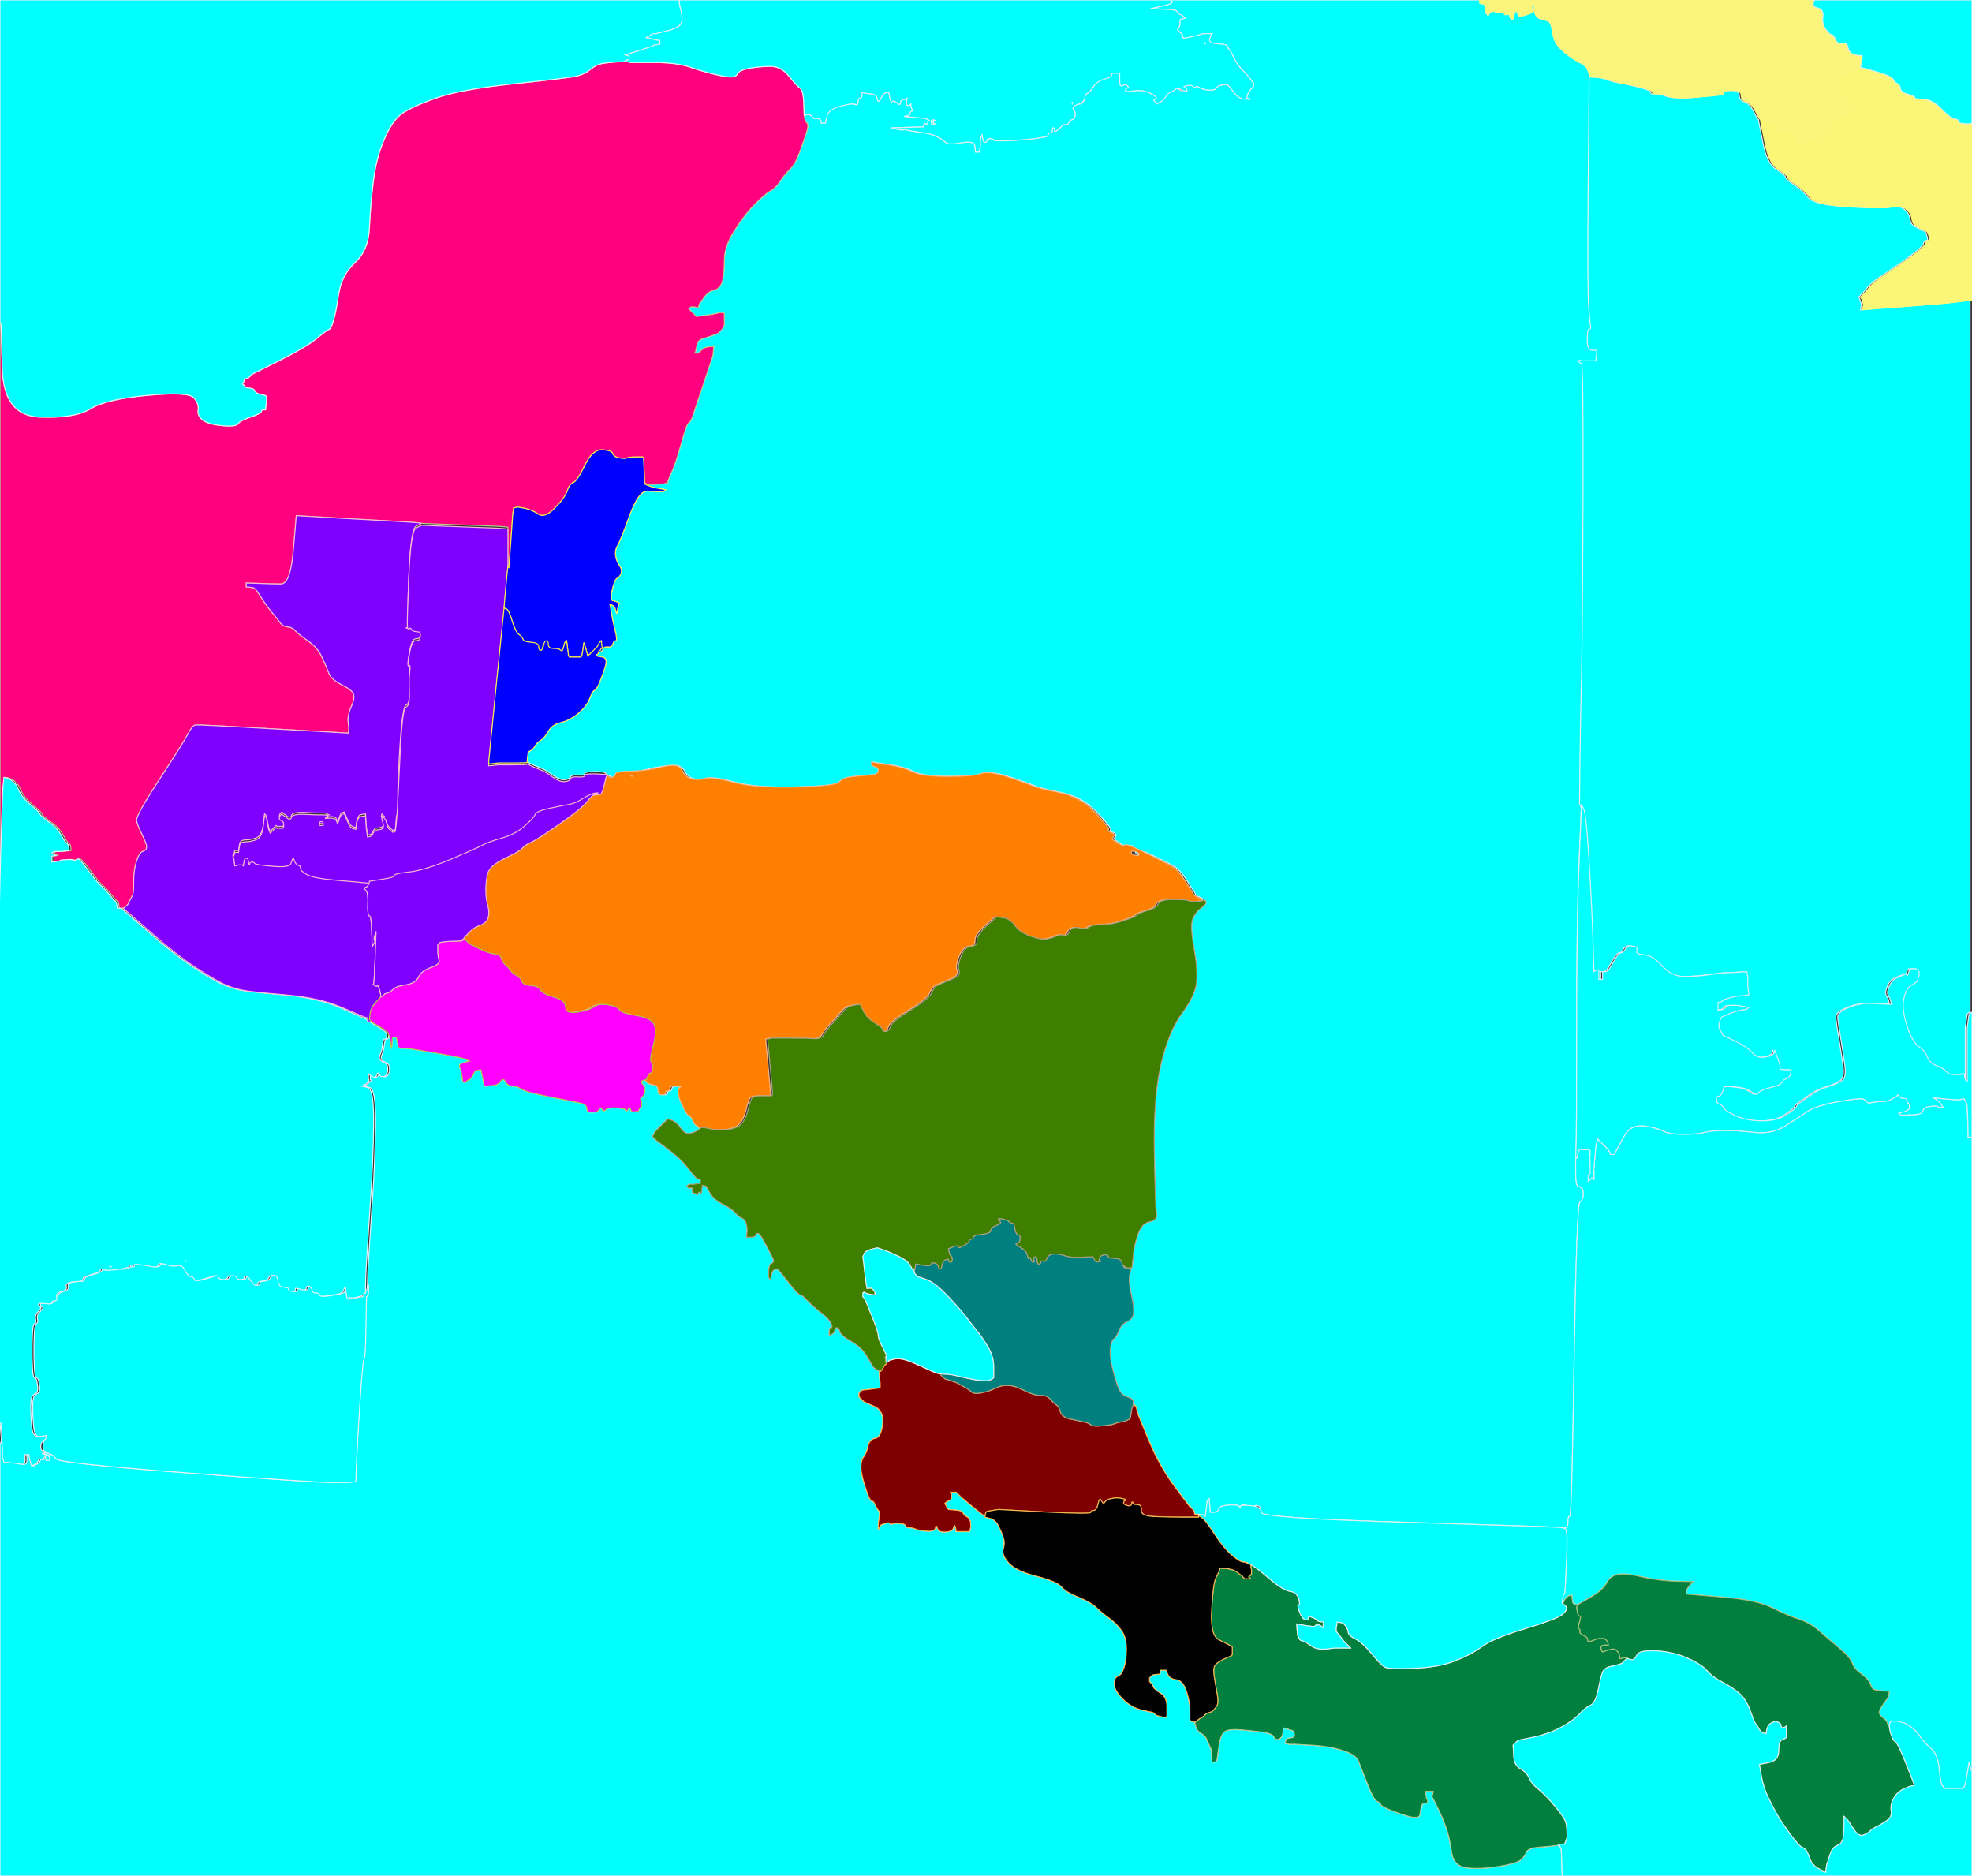 <?xml version="1.0"?><svg width="1025" height="975" xmlns="http://www.w3.org/2000/svg">
 <rect width="100%" height="100%" fill="#333333" stroke="none"/>
 <title>Central America blank colored map</title>
 <g>
  <title>Layer 1</title>
  <path d="m202,539l0,-1l0.2,0q0.3,0 0.8,3.5l0.5,3.5l0.3,-3l0.2,-3l1,0l1,0l0.2,1l0.3,1l0.3,2q0.2,2 2.2,1.8q2,-0.3 16,2.2q14,2.5 15.5,3l1.5,0.5l1,0.5l1,0.5l-2.8,0.7q-2.7,0.8 -2.4,2q0.2,1.3 0.4,1q0.3,-0.2 0.8,3.3l0.5,3.5l0.3,0.2l0.2,0.3l0.5,0l0.5,0l0.2,-0.3l0.3,-0.2l0.3,-0.2l0.2,-0.3l1,-0.5q1,-0.5 2,-2.5l1,-2l1.5,-0.3l1.5,-0.2l0.8,4q0.7,4 1,4.2l0.2,0.3l3.5,-0.3q3.5,-0.2 4.7,-2.2q1.3,-2 2.6,0.2q1.2,2.3 3.7,2.3q2.5,0 4.5,1.5q2,1.5 14.5,4q12.5,2.5 16,3.2q3.5,0.8 3.5,2.8q0,2 1.8,2q1.7,0 2.7,0q1,0 2,-1.5q1,-1.5 1.5,0q0.5,1.5 1.8,0.3q1.2,-1.3 5.7,-1q4.5,0.2 4.7,1.2q0.3,1 1.3,-0.5q1,-1.5 1.3,0q0.2,1.5 1.7,1.3q1.5,-0.3 1.7,0l0.3,0.2l0.5,-1l0.5,-1l0.3,-0.2l0.2,-0.3l0.2,-0.3l0.3,-0.2l0,-1.5q0,-1.5 -0.5,-2q-0.5,-0.5 0.8,-1.5q1.2,-1 1.4,-3q0.3,-2 -1.2,-3.5q-1.5,-1.5 0.2,-2l1.8,-0.5l1,1.2q1,1.3 3.5,1.6q2.5,0.2 2.5,2.7q0,2.5 2,2.5q2,0 2,-1q0,-1 1,-1q1,0 1.2,-1q0.3,-1 0.6,-1.2l0.2,-0.3l2.5,0l2.5,0l-0.2,0.3l-0.3,0.2l-0.3,0.2l-0.2,0.3l-0.2,0.3l-0.3,0.2l0,2q0,2 2.3,6.8q2.2,4.7 3.2,5q1,0.2 2,2.4q1,2.3 2,2.8q1,0.5 1,0.8l0,0.2l0,0.2q0,0.3 -1.5,1.3q-1.5,1 -4,1.5q-2.5,0.5 -4.7,-2.8q-2.3,-3.2 -4.6,-4l-2.2,-0.7l-0.2,0.3l-0.3,0.2l-0.3,0.2l-0.2,0.3l-0.2,0.3l-0.3,0.2l-0.3,0.2l-0.2,0.3l-0.2,0.3l-0.3,0.2l-0.3,0.2l-0.2,0.3l-0.2,0.3l-0.3,0.2l-0.3,0.2l-0.2,0.3l-0.2,0.3l-0.3,0.2l-0.3,0.2l-0.2,0.3l-0.2,0.3l-0.3,0.2l-0.3,0.2l-0.2,0.3l-0.2,0.3l-0.3,0.2l-0.5,1l-0.5,1l-0.3,0.2l-0.2,0.3l0.2,0.3l0.3,0.2l0.3,0.2l0.2,0.3l0.2,0.3l0.3,0.2l0.3,0.2l0.2,0.3l0.2,0.3l0.3,0.2l6,4.5q6,4.5 10,9.5q4,5 4.3,5.2l0.2,0.3l2,0.7q2,0.8 2.2,1.8q0.3,1 0.6,1.2l0.2,0.3l2,3.5q2,3.5 6.5,5.8q4.5,2.2 6.5,4.4q2,2.3 3.8,3q1.7,0.8 2.2,3.3q0.5,2.5 0.2,4.5l-0.2,2l2.2,0q2.3,0 2.6,-1q0.2,-1 1.2,-1q1,0 4,5.8q3,5.7 3.8,7.4q0.7,1.8 -0.6,2.3q-1.2,0.5 -1.4,2l-0.3,1.5l0,2l0,2l0.3,0.2l0.2,0.3l0.2,0.3l0.3,0.2l0.5,-2.5q0.5,-2.5 1.8,-2.7l1.2,-0.3l0.2,0.3l0.3,0.2l0.3,0.2l0.2,0.3l0.2,0.3l0.3,0.2l4.7,6q4.8,6 5.8,6q1,0 3.5,2.8q2.5,2.7 6.7,6q4.3,3.2 5.6,5.7q1.2,2.5 0.2,2.5q-1,0 -1,2l0,2l1.2,-0.5q1.3,-0.5 1.6,-2q0.2,-1.5 1.2,-1.5q1,0 1.5,2q0.5,2 5.7,5q5.3,3 7.8,7q2.5,4 3,5l0.5,1l0.3,0.2l0.2,0.3l0.2,0.3l0.3,0.2l0.3,0.2l0.2,0.3l1,0.5l1,0.5l0,0.3l0,0.2l0.2,3l0.3,3l0,1l0,1l-0.3,0.2q-0.2,0.3 -4.7,0.8l-4.5,0.5l-0.2,0.3l-0.3,0.2l-0.3,0.2l-0.2,0.3l-0.2,0.3l-0.3,0.2l0,1l0,1l0.3,0.2l0.2,0.3l0.2,0.3l0.3,0.2l0.3,0.2l0.2,0.3l0.2,0.3l0.3,0.2l0.3,0.2l0.2,0.3l5.2,2.3q5.3,2.2 4.6,9.2q-0.8,7 -3.8,7.5q-3,0.5 -3.8,4q-0.7,3.5 -2.2,5.5q-1.5,2 -1.5,5.5q0,3.5 2.3,10.5q2.2,7 3.2,7q1,0 2,2.2q1,2.3 1.8,3q0.7,0.8 0.2,3.3q-0.5,2.5 -0.5,4.5l0,2l0.5,-1l0.5,-1l0.3,-0.2l0.2,-0.3l2,-0.7q2,-0.8 2.5,0q0.5,0.7 1.5,0.2q1,-0.5 3.8,-0.2q2.7,0.2 3,1.2q0.2,1 2,1q1.7,0 3.4,0.8q1.8,0.7 5.8,1q4,0.2 4.2,-1.8q0.3,-2 1,0.2q0.8,2.3 4.3,2q3.5,-0.2 4,-2q0.5,-1.7 0.7,-1.4q0.3,0.2 0.6,1.7l0.2,1.5l3.5,0l3.5,0l0.2,-1l0.3,-1l0,-1.5l0,-1.5l-0.5,-1l-0.5,-1l-0.3,-0.2l-0.2,-0.3l-1,-0.5q-1,-0.5 -1.5,-1.8q-0.5,-1.2 -4,-1.4l-3.5,-0.3l-0.2,-0.3l-0.3,-0.2l-0.5,-1l-0.5,-1l-0.3,-0.2l-0.2,-0.3l0.2,-0.3l0.3,-0.2l0.3,-0.2l0.2,-0.3l1,-0.5l1,-0.5l0.2,-0.3l0.3,-0.2l0,-1.5l0,-1.5l-0.3,-0.2l-0.2,-0.3l1.5,0l1.5,0l0.2,0.3l0.3,0.2l0.3,0.2l0.2,0.3l0.2,0.3l0.3,0.2l0.3,0.2l0.2,0.3l0.2,0.3l0.3,0.2l5.7,4.8q5.8,4.7 6.3,5l0.5,0.2l0,0.2l0,0.3l2.8,0.7q2.7,0.8 4.2,3.8q1.5,3 2.5,6q1,3 0,6q-1,3 2.7,7.2q3.8,4.3 14.6,7q10.7,2.8 13,5.6q2.2,2.7 9,5.4q6.7,2.8 9.4,5.6q2.8,2.7 6.6,5.4q3.7,2.8 6.2,6.3q2.5,3.5 2.5,9.5q0,6 -1.3,9.8q-1.2,3.7 -3.2,4.4q-2,0.8 -1.8,4.3q0.3,3.5 4.6,7.7q4.2,4.3 10,5.6q5.7,1.2 6,1.4l0.2,0.3l0.2,0.3l0.3,0.2l0.3,0.2l0.2,0.3l2,0.5l2,0.5l0.5,0l0.5,0l0.2,-0.3l0.3,-0.2l0,-5q0,-5 -3.3,-7q-3.2,-2 -3.7,-3.2l-0.5,-1.3l-0.2,-0.3l-0.3,-0.2l-0.3,-0.2l-0.2,-0.3l-0.2,-0.3l-0.3,-0.2l0,-1l0,-1l0.3,-0.2l0.2,-0.3l0.2,-0.3l0.3,-0.2l0.3,-0.2l0.2,-0.3l2,-0.3l2,-0.2l0,-1l0,-1l1.5,0l1.5,0l1,2.2q1,2.3 4.5,2.8q3.5,0.5 5.3,6.2q1.7,5.8 1.7,8.3q0,2.5 0,4.5l0,2l0.3,0.2l0.2,0.3l1,0.3l1,0.2l0.5,2.2q0.5,2.3 2.7,3.6q2.3,1.2 3.3,3.7q1,2.5 1.5,3.5l0.5,1l0.3,3.5l0.2,3.5l1,-0.2l1,-0.3l0.2,-0.3l0.3,-0.2l1,-7q1,-7 3.3,-8.2q2.2,-1.3 8.2,-0.8q6,0.5 11.2,1.2q5.3,0.8 6,2.6q0.8,1.7 2.6,1q1.7,-0.8 2,-3.3l0.2,-2.5l1,0.2l1,0.3l1.5,0.5l1.5,0.5l0.2,0.3l0.3,0.2l0.3,1.5q0.2,1.5 -1.8,1.7q-2,0.3 -2.2,0.6l-0.3,0.2l-0.3,1l-0.2,1l1,0.2l1,0.3l1.5,0l1.5,0l9,0.5q9,0.5 16,2.8q7,2.2 8.2,5.7q1.3,3.5 4.6,11.7q3.2,8.3 5,9q1.7,0.8 2,1.8q0.2,1 7.7,3.8q7.5,2.7 9.5,2.7l2,0l0.2,-0.3l0.3,-0.2l0.3,-0.2q0.2,-0.3 1.7,-6.6l1.5,-6.2l2,0l2,0l-0.2,1l-0.3,1l-0.3,0.2l-0.2,0.3l0.2,0.3l0.3,0.2l0.5,1l0.5,1l2,4q2,4 4,9.5q2,5.5 3,13q1,7.5 8.3,8.3q7.2,0.7 16.2,-0.8q9,-1.5 11.2,-3.2q2.3,-1.8 3,-4q0.8,-2.3 6.8,-2.8l6,-0.5l2,-0.3l2,-0.2l0.2,0l0.3,0l0.5,1l0.5,1l0.3,7l0.2,7l-406,0l-406,0l0,-112.5l0,-112.5l0.2,0l0.3,0l0.5,-5.5l0.5,-5.5l0.5,9q0.5,9 0.2,9.2l-0.2,0.3l0.2,0.3l0.3,0.2l0.3,1l0.2,1l3.5,0.2q3.5,0.3 5.5,0.8q2,0.5 2,-2.2l0,-2.8l1,0l1,0l0.2,1.5q0.3,1.5 0.8,3l0.5,1.5l0.3,-0.2q0.2,-0.3 1.2,-0.8l1,-0.5l0.2,-0.3l0.3,-0.2l0.5,-1q0.5,-1 0.8,-0.8l0.2,0.3l0.5,0l0.5,0l0.2,-0.3l0.3,-0.2l0.3,-0.2l0.2,-0.3l1,-0.5l1,-0.5l-1.5,-0.5l-1.5,-0.5l0.2,-0.3l0.3,-0.2l0.3,0l0.2,0l1.8,0.5q1.7,0.5 3.4,2.7q1.8,2.3 68.3,7.3q66.5,5 75.5,5q9,0 10.5,-0.3l1.5,-0.2l0.2,-8q0.3,-8 1.6,-33q1.2,-25 2.2,-25q1,0 1,-15.5l0,-15.5l0.5,-0.2q0.5,-0.3 0.5,-0.6l0,-0.2l0.2,0q0.3,0 0.3,-2l0,-2l-0.3,0l-0.2,0l0.2,-6.5q0.3,-6.5 2,-31.7q1.8,-25.3 2,-44.6q0.3,-19.2 -3,-20l-3.2,-0.7l1,-0.5l1,-0.5l0.2,-0.3l0.3,-0.2l0.3,-0.2l0.2,-0.3l0.2,-0.3l0.3,-0.2l0.3,-0.2q0.2,-0.3 0,-0.6l-0.3,-0.2l0,-1.5l0,-1.5l0.3,0.2l0.2,0.3l1.5,1q1.5,1 2.3,-0.7q0.7,-1.8 1.2,-0.8q0.5,1 0.8,1.2l0.2,0.3l1,0l1,0l0.2,-0.3l0.3,-0.2l0.5,-1l0.5,-1l0,-2q0,-2 -2.3,-3q-2.2,-1 -2,-2.5q0.3,-1.5 0.8,-2.5q0.5,-1 0.8,-4q0.2,-3 1.2,-3q1,0 1,-1zm161,81l-0.5,1l-0.3,-0.2l-0.2,-0.3l-1,-0.3l-1,-0.2l-0.2,-1.5l-0.3,-1.5l-0.3,0.2l-0.2,0.3l-0.5,0l-0.5,0l-0.2,-0.3l-0.3,-0.2l-0.3,-0.2l-0.2,-0.3l0.2,-0.3l0.3,-0.2l0.3,-0.2l0.2,-0.3l3.2,0.3q3.3,0.2 3.3,2.7q0,2.5 -0.5,1.5q-0.5,-1 -1,0z" stroke-width="0.5px" stroke="#e7f0f6" fill-rule="evenodd" fill="#00ffff" id="svg_1"/>
  <path d="m609,0.2l0,-0.2l80,0l80,0l0,1q0,1 1.5,1q1.5,0 1.7,2.5l0.3,2.5l0.3,0.2l0.2,0.3l0.2,0.3l0.3,0.2l0.7,-1.2q0.8,-1.3 3.6,-0.6q2.7,0.8 3.2,0.3q0.5,-0.5 0.8,0.5q0.2,1 1.4,0.5q1.3,-0.5 1.6,1q0.2,1.5 1.2,1.5q1,0 1,-2q0,-2 1,-2q1,0 1,1.5q0,1.5 4,0.3q4,-1.3 3.8,-1.6q-0.3,-0.2 -0.6,-1.7l-0.2,-1.5l1,0.2l1,0.3l-0.2,0.3l-0.3,0.2l-0.3,0.2l-0.2,0.3l1,2.7q1,2.8 4.5,2.8q3.5,0 4.3,5.5q0.7,5.5 3,8.3q2.2,2.7 5.7,5.2q3.5,2.5 6.3,3.8q2.7,1.2 3.7,4.2q1,3 1.3,3l0.2,0l-0.5,55.8q-0.5,55.7 0.3,64.4q0.7,8.8 1,9.8q0.2,1 -0.8,1q-1,0 -1,5.5q0,5.5 2.5,5.5l2.5,0l-0.2,2.5l-0.3,2.5l-0.3,0.2l-0.2,0.3l-2.8,0.3q-2.7,0.2 -3.7,92.7q-1,92.5 -1.3,115l-0.2,22.5l-1.2,30q-1.3,30 -1.3,86q0,56 -0.3,62l-0.2,6l0,7q0,7 1.2,7.5q1.3,0.5 2,1q0.8,0.5 0.8,3.3q0,2.7 -1.8,4q-1.7,1.2 -3,82.2q-1.2,81 -2.2,81q-1,0 -1,3q0,3 -1.5,3l-1.5,0l-2,-0.2q-2,-0.3 -78.2,-2.6q-76.3,-2.2 -76.3,-5.2q0,-3 -1.7,-3.5q-1.8,-0.5 -1.8,1q0,1.5 -2,1q-2,-0.5 -2,-1.5q0,-1 -1.5,-1q-1.5,0 -1.7,1q-0.3,1 -0.6,0q-0.2,-1 -5.2,-0.8q-5,0.3 -5.5,2q-0.5,1.8 -2.5,1.8l-2,0l-0.2,-3.5l-0.3,-3.5l-0.3,0.2l-0.2,0.3l-0.2,0.3l-0.3,0.2l-0.5,4l-0.5,4l-0.3,-0.2l-0.2,-0.3l-1.5,-0.3l-1.5,-0.2l-1,0l-1,0l-0.2,-1l-0.3,-1l-0.3,-0.2l-0.2,-0.3l-0.2,-0.3l-0.3,-0.2l-0.3,-0.2l-0.2,-0.3l-0.2,-0.3l-0.3,-0.2l-0.3,-0.2q-0.2,-0.3 -7.7,-10.3q-7.5,-10 -13.3,-23.7l-5.7,-13.8l-0.5,-1.5q-0.5,-1.5 -0.8,-1.3q-0.2,0.3 -0.7,-0.4l-0.5,-0.8l0.5,-0.2l0.5,-0.3l-0.2,-0.3l-0.3,-0.2l-0.3,0l-0.2,0l0,-1.5q0,-1.5 -2.5,-2.3q-2.5,-0.7 -4,-2.7q-1.5,-2 -3.7,-10.3q-2.3,-8.2 -1.6,-12.7q0.8,-4.5 1.8,-4.7q1,-0.3 2.5,-4q1.5,-3.8 4.7,-5.3q3.3,-1.5 1.8,-13q-1.5,-11.5 -2.8,-12.5q-1.2,-1 -1.2,-2l0,-1l1,0.2q1,0.3 1.5,0.6l0.5,0.2l0.5,0l0.5,0l0.2,0q0.3,0 0.8,-6q0.5,-6 2.5,-11.5q2,-5.5 5.3,-6.3q3.2,-0.7 4,-2q0.7,-1.2 0.2,-3.7q-0.5,-2.5 -1,-31q-0.5,-28.5 3.5,-45.5q4,-17 11,-26.5q7,-9.5 7.5,-16.5q0.5,-7 -1.5,-18q-2,-11 -0.5,-14.5q1.5,-3.5 4.2,-5.5q2.8,-2 2.6,-3l-0.3,-1l-0.3,0l-0.2,0l0,-0.2l0,-0.3l-1,-0.5l-1,-0.5l-1,-0.5l-1,-0.5l-0.2,-0.3l-0.3,-0.2l-0.5,-1l-0.5,-1l-0.3,-0.2q-0.2,-0.3 -3.7,-5.8q-3.5,-5.5 -7.5,-7.5q-4,-2 -10,-5q-6,-3 -6,-1.3q0,1.8 -1.5,1q-1.5,-0.7 -1.7,-2.4q-0.3,-1.8 -1.6,-2.3q-1.2,-0.5 -1.4,0.5q-0.3,1 -4.3,-1.5q-4,-2.5 -3.3,-3q0.8,-0.5 0.8,-1.5q0,-1 -1.8,-1.5q-1.7,-0.5 -1,-1.3q0.8,-0.7 -7,-9q-7.7,-8.2 -19,-10.4q-11.2,-2.3 -13.2,-3.3q-2,-1 -12.5,-4.5q-10.5,-3.5 -14.5,-2q-4,1.5 -17.5,1.5q-13.5,0 -18.5,-2.5q-5,-2.5 -12,-3.5l-7,-1l-1,-0.3l-1,-0.2l0,1q0,1 1.8,1.5q1.7,0.5 1.7,1.5l0,1l-0.3,0.2l-0.2,0.3l-0.2,0.3l-0.3,0.2l-0.3,0.2l-0.2,0.3l-6,0.5q-6,0.5 -8.5,1q-2.5,0.5 -4.5,2.5q-2,2 -23,2.5q-21,0.5 -32,-2.5q-11,-3 -14.5,-2q-3.5,1 -6.7,0.3q-3.3,-0.8 -4.8,-3.8q-1.5,-3 -4.8,-3.2q-3.2,-0.3 -12.2,1.4q-9,1.8 -9,3.3q0,1.5 -1.5,1.7q-1.5,0.3 -2,-0.4q-0.5,-0.8 0.5,-0.8q1,0 1,-1q0,-1 -3.5,-1q-3.5,0 -3.5,1q0,1 -1.5,1.8q-1.5,0.7 -2,0q-0.5,-0.8 -1.5,-0.8l-1,0l-0.2,-1q-0.3,-1 -5.6,-1q-5.2,0 -5.2,1q0,1 -3.5,0.8q-3.5,-0.3 -4,1q-0.5,1.2 -3,1.4q-2.5,0.3 -6.3,-2.4q-3.7,-2.8 -7,-4l-3.2,-1.3l-1,-0.5l-1,-0.5l-0.2,-0.3l-0.3,-0.2l-0.3,0l-0.2,0l0.2,-2.5l0.3,-2.5l0.3,-0.2l0.2,-0.3l1,-0.5q1,-0.5 2,-2.2q1,-1.8 3,-3q2,-1.3 4,-4.8q2,-3.5 6.5,-4.5q4.5,-1 9,-4.7q4.5,-3.8 6,-7.8q1.5,-4 2.5,-4.2q1,-0.3 2.5,-3.8q1.5,-3.5 3,-8.2q1.5,-4.8 -1.3,-5.3l-2.7,-0.5l-0.3,-0.2l-0.2,-0.3l0.2,-0.3l0.3,-0.2l0.3,-0.2l0.2,-0.3l0,-0.3l0,-0.2l0.5,-0.2l0.5,-0.3l0,-0.3l0,-0.2l0.5,-0.2q0.5,-0.3 0.5,-0.6l0,-0.2l0.5,-0.2q0.5,-0.3 2.5,-0.3q2,0 2.5,-1.7q0.5,-1.8 1.5,-1.8q1,0 -0.2,-5q-1.3,-5 -2,-9.5l-0.8,-4.5l1.2,0.5q1.3,0.5 1.8,2.5l0.5,2l0.5,-2.5l0.5,-2.5l0.3,-0.2l0.2,-0.3l-1,-0.5q-1,-0.5 -2.5,-0.8q-1.5,-0.2 -0.3,-5.7q1.3,-5.5 2.6,-6q1.2,-0.5 2,-2.5q0.7,-2 -0.8,-4q-1.5,-2 -2,-5q-0.5,-3 1,-5.5q1.5,-2.5 6.2,-15.5q4.8,-13 9.3,-12.8l4.5,0.3l2,0l2,0l0.2,-0.3l0.3,-0.2l0.3,-0.2l0.2,-0.3l-3,-0.5q-3,-0.5 -5.5,-0.8l-2.5,-0.2l0,-1l0,-1l1,0.2l1,0.3l4,0l4,0l1,-0.3l1,-0.2l0.2,-1q0.3,-1 2,-4.8q1.8,-3.7 4.8,-14.4q3,-10.8 4,-11q1,-0.3 2.2,-4q1.3,-3.8 5.8,-17.3l4.5,-13.5l0.3,-2.5l0.2,-2.5l-2.5,0.2q-2.5,0.3 -3.7,1.6l-1.3,1.2l-0.3,0.2l-0.2,0.3l-1,0l-1,0l0.2,-0.3l0.3,-0.2l0.5,-2.5l0.5,-2.5l0.3,-0.2l0.2,-0.3l0.2,-0.3l0.3,-0.2l0.3,-0.2l0.2,-0.3l4.5,-1.5q4.5,-1.5 5,-2q0.5,-0.5 0.7,-0.8l0.3,-0.2l0.3,-0.2l0.2,-0.3l0.2,-0.3l0.3,-0.2l0.5,-1l0.5,-1l0,-3l0,-3l-0.3,-0.2l-0.2,-0.3l-1,0l-1,0l-2,0.5q-2,0.5 -6,1l-4,0.5l-0.2,-0.3l-0.3,-0.2l-0.3,-0.2l-0.2,-0.3l-0.2,-0.3l-0.3,-0.2l-0.3,-0.2l-0.2,-0.3l-0.2,-0.3l-0.3,-0.2l-0.3,-0.2l-0.2,-0.3l-0.2,-0.3l-0.3,-0.2l-0.3,-0.2l-0.2,-0.3l0.2,-0.3l0.3,-0.2l0.3,-0.2l0.2,-0.3l1,0l1,0l1,0.3l1,0.2l0.2,-1l0.3,-1l2.3,-3.2q2.2,-3.3 5.4,-4q3.3,-0.8 4.3,-4.8q1,-4 1,-11q0,-7 5.3,-15.2q5.2,-8.3 10.7,-13.8q5.5,-5.5 8,-6.8q2.5,-1.2 5,-5q2.5,-3.7 5.3,-6.4q2.7,-2.8 4.7,-8.3q2,-5.5 3.5,-10q1.5,-4.5 0.5,-5.5q-1,-1 -1.3,-2.5l-0.2,-1.5l0.2,0l0.3,0l0.3,-0.2l0.2,-0.3l1,0l1,0l0.2,0.3l0.3,0.2l0.3,0.2l0.2,0.3l0.2,0.3l0.3,0.2l0.3,0.2l0.2,0.3l1,0l1,0l0.8,0.3q0.7,0.2 1,1.2l0.2,1l1,0l1,0l0.8,-3.5q0.7,-3.5 1,-5q0.2,-1.5 1.2,-1.5q1,0 1.5,0.8q0.5,0.7 4.5,-0.3q4,-1 6,-0.3q2,0.8 2,-1.2q0,-2 1,-2q1,0 1,-1.5l0,-1.5l1,0.2l1,0.3l2.8,0.3q2.7,0.2 3.2,2.7q0.5,2.5 1.8,-0.3q1.2,-2.7 2.7,-3l1.5,-0.2l0.5,2.8q0.5,2.7 1.3,2q0.7,-0.8 2.4,0.7q1.8,1.5 1.8,0q0,-1.5 1.5,-1.7q1.5,-0.3 1.7,-0.6l0.3,-0.2l-0.3,2q-0.2,2 0.8,1.8l1,-0.3l0.2,-0.3l0.3,-0.2l0,1q0,1 0.7,1.8q0.8,0.7 -0.2,1q-1,0.2 -1,1.2q0,1 -1.5,1.2l-1.5,0.3l5.5,0.5l5.5,0.5l1,0.5l1,0.5l0.2,0.3l0.3,0.2l0.3,-0.2l0.2,-0.3l1,0l1,0l-0.2,0.3l-0.3,0.2l-0.3,0.2l-0.2,0.3l0.2,0.3l0.3,0.2l0.3,0.2l0.2,0.3l-2.5,0l-2.5,0l-0.2,-0.3l-0.3,-0.2l-0.3,1l-0.2,1l-8.5,0.2l-8.5,0.3l2.5,0.5l2.5,0.5l1,0l1,0l0.2,-0.3l0.3,-0.2l0.3,0.2l0.2,0.3l2.5,0.5q2.5,0.5 6.5,1q4,0.5 7,2q3,1.5 4.5,3q1.5,1.5 8.3,0.2q6.7,-1.2 7,1.8l0.2,3l1,0l1,0l0.2,-1.5l0.3,-1.5l0,-2q0,-2 0.5,-3l0.5,-1l0.3,2q0.2,2 1.2,2q1,0 1,-1q0,-1 1.5,-1q1.5,0 2,0.8q0.5,0.7 9.5,0.2q9,-0.5 12,-1q3,-0.5 4.8,-0.8q1.7,-0.2 2,-1.2q0.2,-1 1.2,-1q1,0 1,-1.5q0,-1.5 0.8,-1q0.7,0.5 0.4,1.5q-0.2,1 1.6,-0.5q1.7,-1.5 2.4,-2.3q0.8,-0.7 1.8,-0.4q1,0.2 1.5,-1q0.5,-1.3 1.7,-1.6q1.3,-0.2 1.6,-2.2q0.2,-2 -0.6,-2.5q-0.7,-0.5 -1,-2.3q-0.2,-1.7 1.3,-2q1.5,-0.2 2,0.6q0.5,0.7 1.7,0q1.3,-0.8 1.6,-2.8q0.2,-2 1.4,-2.5q1.3,-0.5 3,-3.3q1.8,-2.7 2.3,-4q0.5,-1.2 3.7,-1.2q3.3,0 3.6,-1l0.2,-1l2,0l2,0l0,3.8q0,3.7 1.5,2.7q1.5,-1 2.5,0q1,1 0,1.3q-1,0.2 -1,1.2q0,1 4.5,0.2q4.5,-0.7 8.5,1.3q4,2 2.8,2.7q-1.3,0.8 -1,1q0.2,0.3 0.4,0.6l0.3,0.2l0.3,0.2l0.2,0.3l0.2,0.3l0.3,0.2l0.3,-0.2l0.2,-0.3l1,-0.5l1,-0.5l0.8,-0.7q0.7,-0.8 2,-3.3q1.2,-2.5 2.4,-2q1.3,0.5 2,-0.3q0.8,-0.7 2,0.6q1.3,1.2 1.6,-0.6q0.2,-1.7 2.4,-2q2.3,-0.2 2.8,0.8q0.5,1 1.2,0.2q0.8,-0.7 2.3,0.3q1.5,1 4.7,1.3q3.3,0.2 4,-1q0.8,-1.3 2.6,-1.6q1.7,-0.2 2.7,-0.2q1,0 3.7,3.8q2.8,3.7 5.8,3.7l3,0l-1,-0.3l-1,-0.2l0.2,-1l0.3,-1l0.5,-1l0.5,-1l0.3,-0.2l0.2,-0.3l0.2,-0.3l0.3,-0.2l0.3,-0.2l0.2,-0.3l0.2,-0.3l0.3,-0.2l0,-1l0,-1l-0.3,-0.2q-0.2,-0.3 -2,-2.6q-1.7,-2.2 -4,-4.4q-2.2,-2.3 -4,-6q-1.7,-3.8 -2.4,-4.3q-0.8,-0.5 -0.8,-1.5q0,-1 -6,-1.2l-6,-0.3l1.2,-1.3q1.3,-1.2 1.8,-2.2l0.5,-1l0.3,-0.2l0.2,-0.3l-3,0q-3,0 -2.8,0.3q0.3,0.2 -4.4,1.2l-4.8,1l-0.2,-1l-0.3,-1l-0.3,-0.2l-0.2,-0.3l-0.2,-0.3l-0.3,-0.2l-0.3,-0.2l-0.2,-0.3l-0.2,-0.3l-0.3,-0.2l-0.3,-0.2l-0.2,-0.3l0.8,-1.3q0.7,-1.2 0.4,-2.7q-0.2,-1.5 1.3,-1.7l1.5,-0.3l-0.2,-0.3l-0.3,-0.2l-0.3,-0.2l-0.2,-0.3l-0.2,-0.3q-0.3,-0.2 -1.6,-0.7q-1.2,-0.5 -1.4,-1.5q-0.3,-1 -7,-1.2l-6.8,-0.3l5.8,-1.3q5.7,-1.2 5.4,-2q-0.2,-0.7 -0.2,-1zm212.2,187.6l-0.2,-0.3l0.2,-0.3q0.3,-0.2 0.3,0.3l0,0.5l-0.3,-0.2z" stroke-width="0.5px" stroke="#e7f0f6" fill-rule="evenodd" fill="#00ffff" id="svg_2"/>
  <path d="m417.8,53.5l0.2,6.5l0.2,1.5q0.3,1.5 1.3,2.5q1,1 -0.5,5.5q-1.5,4.5 -3.5,10q-2,5.5 -4.7,8.3q-2.8,2.7 -5.3,6.4q-2.5,3.8 -5,5q-2.5,1.3 -8,6.8q-5.5,5.5 -10.7,13.8q-5.3,8.2 -5.3,15.2q0,7 -1,11q-1,4 -4.3,4.8q-3.2,0.7 -5.4,4l-2.3,3.2l-0.3,1l-0.2,1l-1,-0.2l-1,-0.3l-1,0l-1,0l-0.2,0.3l-0.3,0.2l-0.3,0.2l-0.2,0.3l0.2,0.3l0.3,0.2l0.3,0.2l0.2,0.3l0.2,0.3l0.3,0.2l0.3,0.2l0.2,0.3l0.2,0.3l0.3,0.2l0.3,0.2l0.2,0.3l0.2,0.3l0.3,0.2l0.3,0.2l0.2,0.3l4,-0.5q4,-0.5 6,-1l2,-0.5l1,0l1,0l0.2,0.3l0.3,0.2l0,3l0,3l-0.5,1l-0.5,1l-0.3,0.2l-0.2,0.3l-0.2,0.3l-0.3,0.2l-0.3,0.2q-0.2,0.3 -0.7,0.8q-0.5,0.5 -5,2l-4.5,1.5l-0.2,0.3l-0.3,0.2l-0.3,0.2l-0.2,0.3l-0.2,0.3l-0.3,0.2l-0.5,2.5l-0.5,2.5l-0.3,0.2l-0.2,0.3l1,0l1,0l0.2,-0.3l0.3,-0.2l1.3,-1.2q1.2,-1.3 3.7,-1.6l2.5,-0.2l-0.2,2.5l-0.3,2.5l-4.5,13.5q-4.5,13.5 -5.8,17.3q-1.2,3.7 -2.2,4q-1,0.2 -4,11q-3,10.7 -4.8,14.4q-1.7,3.8 -2,4.8l-0.2,1l-1,0.2l-1,0.3l-4.5,0.3l-4.5,0.2l-0.2,-0.5l-0.3,-0.5l-0.3,0l-0.2,0l-0.2,-6.5l-0.3,-6.5l-0.3,-0.2l-0.2,-0.3l-3.5,0q-3.5,0 -4.5,0.5q-1,0.5 -4,0q-3,-0.5 -3.5,-2.2q-0.5,-1.8 -5.5,-2q-5,-0.3 -9,8q-4,8.2 -6,9q-2,0.7 -3.2,4.4q-1.3,3.8 -6.6,9q-5.2,5.3 -8.4,3q-3.3,-2.2 -7,-3l-3.8,-0.7l-1,0.3l-1,0.2l-0.2,1.5l-0.3,1.5l-0.5,7.5q-0.5,7.5 -1,14l-0.5,6.5l-0.3,-0.2l-0.2,-0.3l0,-0.3l0,-0.2l0,-10l0,-10l-1.5,-0.2q-1.5,-0.3 -22.5,-1l-21,-0.8l-1,-0.2q-1,-0.3 -32.5,-2l-31.5,-1.8l-1.5,17.8q-1.5,17.7 -6.5,17.7q-5,0 -11.5,-0.3l-6.5,-0.2l0,1l0,1l2,0.2l2,0.3l0.2,0.3l0.3,0.2l0.3,0.2l0.2,0.3l0.2,0.3l0.3,0.2l2.7,4.2q2.8,4.3 5.6,7.6q2.7,3.2 4,5q1.2,1.7 3.7,2q2.5,0.2 4,2q1.5,1.7 6.5,5.2q5,3.5 7.2,8.2q2.3,4.8 3.6,8.3q1.2,3.5 6.7,6.3q5.5,2.7 6.3,5q0.7,2.2 -1.3,6.7q-2,4.5 -1.5,8q0.5,3.5 0.2,4.5l-0.2,1l-39,-2.2q-39,-2.3 -40.5,-2q-1.5,0.2 -4,5q-2.5,4.7 -14.7,23.4q-12.3,18.8 -11.8,21.3q0.5,2.5 3,7.5q2.5,5 2.2,6.5q-0.2,1.5 -2,2q-1.7,0.5 -3.2,5q-1.5,4.5 -1.5,10.5q0,6 -0.5,7l-0.5,1l-0.5,1l-0.5,1l-0.5,1l-0.5,1l-0.3,0.2l-0.2,0.3l-0.2,0.3l-0.3,0.2l-0.3,0.2l-0.2,0.3l-0.5,0.3l-0.5,0.2l-1,0l-1,0l-0.2,-1.5l-0.3,-1.5l-0.3,-0.2l-0.2,-0.3l-0.2,-0.3l-0.3,-0.2l-0.3,-0.2q-0.2,-0.3 -2.4,-3q-2.3,-2.8 -4.6,-4.8q-2.2,-2 -6.7,-8.2q-4.5,-6.3 -5.5,-5.3q-1,1 -2,0.5q-1,-0.5 -3.8,-0.2l-2.7,0.2l-0.3,0.2l-0.2,0.3l-2,0.3l-2,0.2l0,-1.5l0,-1.5l1,-0.2l1,-0.3l-1,-0.5l-1,-0.5l0.2,-0.3l0.3,-0.2l0.3,-0.2l0.2,-0.3l2.5,0q2.5,0 4,-0.3l1.5,-0.2l-0.2,-1.5l-0.3,-1.5l-0.3,-0.2l-0.2,-0.3l-0.2,-0.3l-0.3,-0.2l-0.3,-0.2l-0.2,-0.3l-0.2,-0.3q-0.3,-0.2 -2.3,-3.7q-2,-3.5 -6.3,-6.5q-4.2,-3 -4.4,-4q-0.3,-1 -4.6,-4.5q-4.2,-3.5 -6,-7l-1.7,-3.5l-0.3,-0.2l-0.2,-0.3l-0.2,-0.3l-0.3,-0.2l-0.3,-0.2l-0.2,-0.3l-0.2,-0.3l-0.3,-0.2l-0.3,-0.2l-0.2,-0.3l-1,-0.5l-1,-0.5l-1,-0.3l-1,-0.2l-0.2,2.5l-0.3,2.5l-0.5,13q-0.5,13 -1,36l-0.5,23l-0.3,0l-0.2,0l0,-156.5l0,-156.5l0.2,0l0.3,0l0.7,24q0.8,24 19.3,24.8q18.5,0.7 26.5,-4.3q8,-5 29.5,-7q21.5,-2 24.3,1.3q2.7,3.2 2.2,6.2q-0.5,3 2.2,5.2q2.8,2.3 10,3q7.3,0.8 8.6,-1q1.2,-1.7 6.4,-3.4q5.3,-1.8 5.6,-2.8q0.2,-1 1.2,-1l1,0l0.2,-2l0.3,-2l0,-1.5l0,-1.5l-0.3,-0.2q-0.2,-0.3 -2.7,-0.8q-2.5,-0.5 -3,-1.8q-0.5,-1.2 -2.5,-1.4l-2,-0.3l-0.2,-0.3l-0.3,-0.2l-0.3,-0.2l-0.2,-0.3l-0.2,-0.3l-0.3,-0.2l-0.3,-0.2l-0.2,-0.3l0.2,-0.3l0.3,-0.2l0.3,-1l0.2,-1l1,-0.2l1,-0.3l0.2,-0.3l0.3,-0.2l0.3,-0.2l0.2,-0.3l0.2,-0.3l0.3,-0.2l0.3,-0.2l0.2,-0.3l14,-7q14,-7 19.5,-11.5q5.5,-4.5 6.5,-4.8q1,-0.2 2.2,-4.2q1.3,-4 2.8,-14q1.5,-10 8.5,-16.5q7,-6.5 7.5,-18q0.5,-11.5 2,-24q1.5,-12.5 5.8,-22.3q4.2,-9.7 9.2,-13.2q5,-3.5 17.5,-8q12.5,-4.5 41,-7.5q28.5,-3 32.5,-4q4,-1 7,-3.5q3,-2.5 6,-3q3,-0.5 7.5,-0.8l4.5,-0.2l1.5,0.2l1.5,0.3l12,0q12,0 19,2.5q7,2.5 15,4.2q8,1.8 9,-0.4q1,-2.3 6.5,-3.3q5.5,-1 11,-1q5.5,0 9.5,5q4,5 5.8,6.3q1.7,1.2 2,7.7z" stroke-width="0.5px" stroke="#b3cb8c" fill-rule="evenodd" fill="#ff007f" id="svg_3"/>
  <path d="m913.8,62l0.2,0l0.2,1.5l0.3,1.5l2,10q2,10 6.7,13q4.8,3 4.8,4q0,1 4.5,4q4.5,3 7.5,6.8q3,3.7 21,4.7q18,1 22,0q4,-1 6.8,1.3q2.7,2.2 3,5.2q0.2,3 4,4.5q3.7,1.5 4.2,2.5q0.5,1 0.8,2.5l0.2,1.5l-1,0q-1,0 -1.2,1.5q-0.3,1.5 -6.6,6.3q-6.2,4.7 -13.2,9.2q-7,4.5 -9.2,7.2l-2.3,2.8l-0.3,0.2l-0.2,0.3l-0.2,0.3l-0.3,0.2l-0.3,0.2l-0.2,0.3l-0.2,0.3l-0.3,0.2l-0.3,0.2l-0.2,0.3l0.2,0.3l0.3,0.2l0.5,1.5l0.5,1.5l0,0.5l0,0.5l-0.3,1l-0.2,1l10,-0.8q10,-0.7 22.5,-1.7q12.5,-1 16.5,-1.5q4,-0.5 6,-0.8l2,-0.2l0,185l0,185l-0.5,0.2l-0.5,0.3l-0.2,0.3l-0.3,0.2l-0.5,3.5l-0.5,3.5l0,10.5q0,10.5 0,14l0,3.5l-0.3,-0.2l-0.2,-0.3l-0.2,-0.3l-0.3,-0.2l-0.3,-1.5l-0.2,-1.5l-1,0.2l-1,0.3l-3,0q-3,0 -4.5,-1.7q-1.5,-1.8 -5,-3q-3.5,-1.3 -4.7,-4.6q-1.3,-3.2 -4.6,-5.4q-3.2,-2.3 -6,-10.6q-2.7,-8.2 -1.7,-13.7q1,-5.5 3.7,-7.3l2.8,-1.7l0.2,-0.3l0.3,-0.2l0.5,-1.5l0.5,-1.5l0,-1l0,-1l-0.3,-0.2l-0.2,-0.3l-0.2,-0.3l-0.3,-0.2l-0.3,-0.2l-0.2,-0.3l-1.5,0l-1.5,0l-0.2,0.3l-0.3,0.2l-0.5,1.5l-0.5,1.5l-0.3,-0.2l-0.2,-0.3l-0.2,-0.3l-0.3,-0.2l-0.3,0.2l-0.2,0.3l-3.2,1.3q-3.3,1.2 -4.8,4.7q-1.5,3.5 -0.5,5q1,1.5 1.3,3l0.2,1.5l-3.5,-0.2q-3.5,-0.3 -8.5,-0.3q-5,0 -10.5,2.3q-5.5,2.2 -5.3,5.2q0.3,3 1.8,12q1.5,9 2,13.5q0.5,4.5 -0.8,6.3q-1.2,1.7 -7.2,3.7q-6,2 -7.8,3.3q-1.7,1.2 -5.4,3.7q-3.8,2.5 -4,3.5q-0.3,1 -5,4.2q-4.8,3.3 -12.8,3.3q-8,0 -13.5,-2.5q-5.5,-2.5 -6.3,-3.8l-0.7,-1.2l-0.3,-0.2l-0.2,-0.3l-1,-0.5l-1,-0.5l-0.2,-0.3l-0.3,-0.2l-0.3,-1.5l-0.2,-1.5l1,-0.2l1,-0.3l0.2,-0.3l0.3,-0.2l0.5,-1l0.5,-1l0.3,-1l0.2,-1l1,-0.2l1,-0.3l5,0.5q5,0.5 7.5,2.5q2.5,2 3.5,0.5q1,-1.5 6.2,-2.8q5.3,-1.2 6,-2.7q0.8,-1.5 1.8,-1.7l1,-0.3l0.2,-0.3l0.3,-0.2l0.3,-0.2l0.2,-0.3l0.2,-0.3l0.3,-0.2l0.3,-1.5l0.2,-1.5l-3,0q-3,0 -2.8,-1q0.3,-1 -1.2,-5l-1.5,-4l-0.3,1q-0.2,1 -2.2,1.8q-2,0.7 -4.5,0.7q-2.5,0 -5,-2.7q-2.5,-2.8 -8.7,-5.8l-6.3,-3l-0.5,-1l-0.5,-1l-0.5,-1l-0.5,-1l0,-1l0,-1l0.5,-1.5l0.5,-1.5l0.3,-0.2l0.2,-0.3l3.5,-1.5q3.5,-1.5 6.5,-2l3,-0.5l0.2,-0.3l0.3,-0.2l0.3,-0.2l0.2,-0.3l-3,-0.5l-3,-0.5l-2.5,0q-2.5,0 -2.7,0.3l-0.3,0.2l-0.3,0.2l-0.2,0.3l-0.2,0.3l-0.3,0.2l-0.3,0.2l-0.2,0.3l-1.5,0.3l-1.5,0.2l0,-2l0,-2l1,-0.2l1,-0.3l0.2,-0.3l0.3,-0.2l0.3,-0.2l0.2,-0.3l3.5,-1q3.5,-1 5.5,-1q2,0 3,-0.3l1,-0.2l-0.2,-2l-0.3,-2l0,-1.5l0,-1.5l0,-1l0,-1l-0.3,-1.5l-0.2,-1.5l-3.5,0.2q-3.5,0.3 -6,0.3q-2.5,0 -9.5,1q-7,1 -13.5,1q-6.5,0 -11.5,-5.5q-5,-5.5 -9.5,-5.8q-4.5,-0.2 -3.7,-2.2q0.7,-2 -1.6,-2.2l-2.2,-0.3l-1,0.5q-1,0.5 -1.5,1.8q-0.5,1.2 -2,1.4q-1.5,0.3 -4,5q-2.5,4.8 -4,4.8l-1.5,0l0,2l0,2l-1,0l-1,0l0,-2.5l0,-2.5l-1,0.2l-1,0.3l-0.2,0.3l-0.3,0.2l-0.5,-16q-0.5,-16 -2,-41q-1.5,-25 -2.8,-27.5l-1.2,-2.5l0.2,-22.5q0.3,-22.5 0.8,-43q0.5,-20.5 0.8,-92q0.2,-71.5 -0.8,-71.7l-1,-0.3l-0.2,-0.3l-0.3,-0.2l-0.3,-0.2l-0.2,-0.3l3.5,0q3.5,0 4.5,0l1,0l0.2,-0.3l0.3,-0.2l0.3,-2.5l0.2,-2.5l-2.5,0q-2.5,0 -2.5,-5.5q0,-5.5 1,-5.5q1,0 0.8,-1q-0.3,-1 -1,-9.8q-0.8,-8.7 -0.3,-64.4l0.5,-55.8l3.5,0.2q3.5,0.3 6,1.3q2.5,1 8,2q5.5,1 10,2.3q4.5,1.2 4.5,2.2q0,1 2,0.8q2,-0.3 6,1.2q4,1.5 15.5,0.5q11.5,-1 12.5,-1.3q1,-0.2 1,-1.2q0,-1 4.5,-1q4.5,0 4.5,2.5q0,2.5 2.8,3.5q2.7,1 4.7,5q2,4 2.3,4z" stroke-width="0.5px" stroke="#e3eef7" fill-rule="evenodd" fill="#00ffff" id="svg_4"/>
  <path d="m0,84l0,-84l176.5,0l176.5,0l0.2,2q0.3,2 0.8,3.5q0.5,1.5 0.5,5q0,3.5 -6.7,5.3l-6.8,1.7l-1,0l-1,0l-0.2,0.3l-0.3,0.2l-0.3,0.2l-0.2,0.3l-1,0.5l-1,0.5l2,0.5q2,0.5 3.5,0.8l1.5,0.2l0,1l0,1l-1.5,0.2l-1.5,0.3l-1,0.5q-1,0.5 -7.5,2.5l-6.5,2l1,0.3l1,0.2l0,1l0,1l-1,0.2l-1,0.3l0,0.3l0,0.2l-4.5,0.2q-4.5,0.3 -7.5,0.8q-3,0.5 -6,3q-3,2.5 -7,3.5q-4,1 -32.5,4q-28.5,3 -41,7.5q-12.5,4.5 -17.5,8q-5,3.5 -9.2,13.2q-4.3,9.8 -5.8,22.3q-1.5,12.5 -2,24q-0.5,11.5 -7.5,18q-7,6.5 -8.5,16.5q-1.5,10 -2.8,14q-1.2,4 -2.2,4.2q-1,0.3 -6.5,4.8q-5.5,4.5 -19.5,11.5l-14,7l-0.2,0.3l-0.3,0.2l-0.3,0.2l-0.2,0.3l-0.2,0.3l-0.3,0.2l-0.3,0.2l-0.2,0.3l-1,0.3l-1,0.2l-0.2,1l-0.3,1l-0.3,0.2l-0.2,0.3l0.2,0.3l0.3,0.2l0.3,0.2l0.2,0.3l0.2,0.3l0.3,0.2l0.3,0.2l0.2,0.3l2,0.3q2,0.2 2.5,1.4q0.5,1.3 3,1.8q2.5,0.5 2.7,0.8l0.3,0.2l0,1.5l0,1.5l-0.3,2l-0.2,2l-1,0q-1,0 -1.2,1q-0.3,1 -5.6,2.8q-5.2,1.7 -6.4,3.4q-1.3,1.8 -8.6,1q-7.2,-0.7 -10,-3q-2.7,-2.2 -2.2,-5.2q0.5,-3 -2.2,-6.2q-2.8,-3.3 -24.3,-1.3q-21.5,2 -29.5,7q-8,5 -26.5,4.3q-18.5,-0.8 -19.3,-24.8l-0.7,-24l-0.3,0l-0.2,0l0,-84z" stroke-width="0.5px" stroke="#e5eff6" fill-rule="evenodd" fill="#00ffff" id="svg_5"/>
  <path d="m179.5,670.8l0.5,-1.3l0.2,-0.3l0.3,-0.2l0.5,3.5q0.5,3.5 1,2.5q0.5,-1 0.8,-0.8l0.2,0.3l1,0l1,0l2,-0.3q2,-0.2 2.2,-1.2l0.3,-1l0.3,-0.2l0.2,-0.3l0.2,-0.3l0.3,-0.2l0.3,-1.5l0.2,-1.5l0.2,0l0.3,0l0,2.5l0,2.5l-0.3,0.2l-0.2,0.3l-0.2,0.3l-0.3,0.2l-0.3,16q-0.2,16 -1,16.5q-0.7,0.5 -2.2,24q-1.5,23.5 -1.8,31.5l-0.2,8l-1.5,0.2q-1.5,0.3 -10.5,0.3q-9,0 -75.5,-5q-66.5,-5 -68.3,-7.3q-1.7,-2.2 -3.4,-2.7l-1.8,-0.5l0,-0.2q0,-0.3 -1,-0.8q-1,-0.5 -0.5,-3.8q0.5,-3.2 -2,-3.4q-2.5,-0.3 -3,-5.3q-0.5,-5 -0.5,-9.5q0,-4.5 0.5,-5.8q0.5,-1.2 2,-2q1.5,-0.7 1,-4.4q-0.5,-3.8 -1.5,-3.8q-1,0 -1.2,-7q-0.3,-7 0,-14q0.2,-7 1.2,-7.2q1,-0.3 0.5,-2.3q-0.5,-2 1.5,-4q2,-2 1,-2.3q-1,-0.2 -1,-1.2q0,-1 3.5,-0.5q3.5,0.5 4.5,-2.5q1,-3 4,-3.8q3,-0.7 2.5,-2.4q-0.5,-1.8 1.7,-2.3q2.3,-0.5 4.6,-0.5q2.2,0 2.2,-1q0,-1 1.2,-1.5q1.3,-0.5 4.6,-1.5q3.2,-1 3.4,-2q0.3,-1 1.6,-0.2q1.2,0.7 2.4,0q1.3,-0.8 2,-1.6q0.8,-0.7 1.8,0.6q1,1.2 4,0.7q3,-0.5 3.2,-1.5q0.3,-1 0.8,0q0.5,1 0.8,0q0.2,-1 2.7,-1.2q2.5,-0.3 6.5,1q4,1.2 4.2,-0.3q0.3,-1.5 5.6,-0.3q5.2,1.3 6.7,-0.2q1.5,-1.5 2.3,2.2q0.7,3.8 2.4,4.3q1.8,0.5 1.8,1.5q0,1 3.8,0q3.7,-1 6,-1.8q2.2,-0.7 2.7,0.6q0.5,1.2 2.5,1.2q2,0 2.2,-1q0.3,-1 2.6,-1q2.2,0 2.2,1q0,1 2,1q2,0 2,-1q0,-1 1,-0.8q1,0.3 2.5,2.6q1.5,2.2 2.5,2.2q1,0 1,-1q0,-1 2.5,-1.2q2.5,-0.3 3,-1.6q0.5,-1.2 2.5,-1.4q2,-0.3 2.5,3q0.5,3.2 3,3.2q2.5,0 2.5,1q0,1 2,1.2q2,0.3 1.5,-1q-0.5,-1.2 2.5,-0.2q3,1 3.2,-0.5q0.3,-1.5 1.6,-1q1.2,0.5 1.4,2q0.3,1.5 2,1.5q1.8,0 1.8,1q0,1 3.8,0.5q3.7,-0.5 6,-1q2.2,-0.5 2.7,-1.7z" stroke-width="0.5px" stroke="#e8f0f7" fill-rule="evenodd" fill="#00ffff" id="svg_6"/>
  <path d="m1.8,406.5l0.2,-2.5l1,0.2l1,0.3l1,0.5l1,0.5l0.2,0.3l0.3,0.2l0.3,0.2l0.2,0.3l0.2,0.3l0.3,0.2l0.3,0.2l0.2,0.3l0.2,0.3l0.3,0.2l1.7,3.5q1.8,3.5 6,7q4.3,3.5 4.6,4.5q0.2,1 4.4,4q4.3,3 6.3,6.5q2,3.5 2.3,3.7l0.2,0.3l0.2,0.3l0.3,0.2l0.3,0.2l0.2,0.3l0.2,0.3l0.3,0.2l0.3,1.5l0.2,1.5l-1.5,0.2q-1.5,0.3 -4,0.3l-2.5,0l-0.2,0.3l-0.3,0.2l-0.3,0.2l-0.2,0.3l1,0.5l1,0.5l-1,0.3l-1,0.2l0,1.5l0,1.5l2,-0.2l2,-0.3l0.2,-0.3l0.3,-0.2l2.7,-0.2q2.8,-0.3 3.8,0.2q1,0.5 2,-0.5q1,-1 5.5,5.3q4.5,6.2 6.7,8.2q2.3,2 4.6,4.8q2.2,2.7 2.4,3l0.3,0.2l0.3,0.2l0.2,0.3l0.2,0.3l0.3,0.2l0.3,1.5l0.2,1.5l1,0l1,0l14,12.2q14,12.3 24,18.8q10,6.5 14.5,8.5q4.5,2 9,3q4.5,1 22.5,2.5q18,1.5 30.5,7q12.5,5.5 13,5.8l0.5,0.2l0,0.2q0,0.3 0.5,0.6l0.5,0.2l4.2,2.5q4.3,2.5 4.6,3.5l0.2,1l0,1q0,1 -1,1q-1,0 -1.2,3q-0.3,3 -0.8,4q-0.5,1 -0.8,2.5q-0.2,1.5 2,2.5q2.3,1 2.3,3l0,2l-0.5,1l-0.5,1l-0.3,0.2l-0.2,0.3l-1,0l-1,0l-0.2,-0.3q-0.3,-0.2 -0.8,-1.2q-0.5,-1 -1.2,0.8q-0.8,1.7 -2.3,0.7l-1.5,-1l-0.2,-0.3l-0.3,-0.2l0,1.5l0,1.5l0.3,0.2q0.2,0.3 0,0.6l-0.3,0.2l-0.3,0.2l-0.2,0.3l-0.2,0.3l-0.3,0.2l-0.3,0.2l-0.2,0.3l-1,0.5l-1,0.5l3.2,0.7q3.3,0.8 3,20q-0.2,19.3 -2,44.6q-1.7,25.2 -2,31.7l-0.2,6.5l0,2l0,2l-0.2,0l-0.3,0l-0.3,0.5l-0.2,0.5l-0.2,0l-0.3,0l-0.3,0.2l-0.2,0.3l-2,0.5l-2,0.5l-1,0l-1,0l-0.2,-0.3q-0.3,-0.2 -0.8,0.8q-0.5,1 -1,-2.5l-0.5,-3.5l-0.3,0.2l-0.2,0.3l-0.5,1.3q-0.5,1.2 -2.7,1.7q-2.3,0.5 -6,1q-3.8,0.5 -3.8,-0.5q0,-1 -1.8,-1q-1.7,0 -2,-1.5q-0.2,-1.5 -1.4,-2q-1.3,-0.5 -1.6,1q-0.2,1.5 -3.2,0.5q-3,-1 -2.5,0.2q0.5,1.3 -1.5,1q-2,-0.2 -2,-1.2q0,-1 -2.5,-1q-2.5,0 -3,-3.2q-0.5,-3.3 -2.5,-3q-2,0.2 -2.5,1.4q-0.5,1.3 -3,1.6q-2.5,0.2 -2.5,1.2q0,1 -1,1q-1,0 -2.5,-2.2q-1.5,-2.3 -2.5,-2.6q-1,-0.2 -1,0.8q0,1 -2,1q-2,0 -2,-1q0,-1 -2.2,-1q-2.3,0 -2.6,1q-0.2,1 -2.2,1q-2,0 -2.5,-1.2q-0.5,-1.3 -2.7,-0.6q-2.3,0.8 -6,1.8q-3.8,1 -3.8,0q0,-1 -1.8,-1.5q-1.7,-0.5 -3.2,-3.5q-1.5,-3 -3.8,-2.2q-2.2,0.7 -6,-0.6q-3.7,-1.2 -4,0.3q-0.2,1.5 -3.7,0.7q-3.5,-0.7 -6.5,-1q-3,-0.2 -3.2,0.8q-0.3,1 -0.8,0q-0.5,-1 -0.8,0q-0.2,1 -6.2,1.8q-6,0.7 -7.2,0q-1.3,-0.8 -1.6,0.2q-0.2,1 -3.4,2q-3.3,1 -4.6,1.5q-1.2,0.5 -1.2,1.5q0,1 -2.2,1q-2.3,0 -4.6,0.5q-2.2,0.5 -1.7,2.3q0.5,1.7 -2.5,2.4q-3,0.8 -2.5,2.8q0.5,2 -1,2q-1.5,0 -1.5,1q0,1 -3.5,0.5q-3.5,-0.5 -3.5,0.5q0,1 1,1.2q1,0.3 -1,2.3q-2,2 -1.5,4q0.5,2 -0.5,2.3q-1,0.2 -1.2,7.2q-0.3,7 0,14q0.2,7 1.2,7q1,0 1.5,3.8q0.5,3.7 -1,4.4q-1.5,0.8 -2,2q-0.5,1.3 -0.5,5.8q0,4.5 0.5,9.5q0.5,5 3,5q2.5,0 3.5,-0.3l1,-0.2l0,1q0,1 -1.2,1.5q-1.3,0.5 -1.6,2.7q-0.2,2.3 0.8,2.8q1,0.5 1,0.8l0,0.2l-0.2,0l-0.3,0l-0.3,0.2l-0.2,0.3l1.5,0.5l1.5,0.5l0.2,0.3l0.3,0.2l0.3,1l0.2,1l-1,0l-1,0l-0.2,-1l-0.3,-1l-0.3,0.2l-0.2,0.3l-0.2,0.3l-0.3,0.2l-0.3,0.2l-0.2,0.3l-0.5,0l-0.5,0l-0.2,-0.3q-0.3,-0.2 -0.8,0.8l-0.5,1l-0.3,0.2l-0.2,0.3l-1,0.5q-1,0.5 -1.2,0.8l-0.3,0.2l-0.5,-1.5q-0.5,-1.5 -0.8,-3l-0.2,-1.5l-1,0l-1,0l0,2.8q0,2.7 -2,2.2q-2,-0.5 -5.5,-0.8l-3.5,-0.2l-0.2,-1l-0.3,-1l-0.3,-0.2l-0.2,-0.3l0.2,-0.3q0.3,-0.2 -0.2,-9.2l-0.5,-9l-0.5,5.5l-0.5,5.5l-0.3,0l-0.2,0l0,-134.5l0,-134.5l0.2,0l0.3,0l0.5,-23q0.5,-23 1,-36l0.5,-13l0.3,-2.5zm94.4,248.7q0.3,-0.2 0.6,0q0.2,0.3 -0.3,0.3q-0.5,0 -0.3,-0.3zm-39,3q0.3,-0.2 0.6,0q0.2,0.3 -0.3,0.3q-0.5,0 -0.3,-0.3z" stroke-width="0.5px" stroke="#e8f0f7" fill-rule="evenodd" fill="#00ffff" id="svg_7"/>
  <path d="m453,397l0,-1l1,0.2l1,0.3l7,1q7,1 12,3.5q5,2.5 18.5,2.5q13.5,0 17.5,-1.5q4,-1.5 14.5,2q10.5,3.5 12.5,4.5q2,1 13.2,3.3q11.3,2.2 19,10.4q7.8,8.3 7,9q-0.7,0.8 1,1.3q1.8,0.5 1.8,1.5q0,1 -0.8,1.5q-0.7,0.5 2.6,2.5q3.2,2 3.7,1.2q0.5,-0.7 4,0.8q3.5,1.5 9.5,4.5q6,3 10,5q4,2 7.5,7.5q3.5,5.5 3.7,5.8l0.3,0.2l0.5,1l0.5,1l0.3,0.2l0.2,0.3l1,0.5l1,0.5l1,0.5l1,0.5l0,0.3l0,0.2l-1.5,0.2l-1.5,0.3l-2,0l-2,0l-1.5,-0.5q-1.5,-0.5 -8,-0.5q-6.5,0 -7.5,2.3q-1,2.2 -5.5,3.4q-4.5,1.3 -5.5,2.3q-1,1 -7,3q-6,2 -11,2q-5,0 -6.8,1.3q-1.7,1.2 -5.4,0.4q-3.8,-0.7 -4.8,1.8q-1,2.5 -3,2q-2,-0.5 -4,0.5q-2,1 -5,1.5q-3,0.5 -8.5,-1.5q-5.5,-2 -8,-5.5q-2.5,-3.5 -6,-4l-3.5,-0.5l-5.2,4.7q-5.3,4.8 -5,7.6q0.2,2.7 -3,3q-3.3,0.2 -5.3,5.2q-2,5 -1,7.5q1,2.5 -4,4.5q-5,2 -7,3q-2,1 -3.3,4q-1.2,3 -11,9q-9.7,6 -10.4,8.5q-0.8,2.5 -2.3,2.5l-1.5,0l-0.2,-1q-0.3,-1 -4.3,-3.5q-4,-2.5 -5.7,-6l-1.8,-3.5l-2,0.2q-2,0.3 -3.5,0.8q-1.5,0.5 -3.7,3.2q-2.3,2.8 -5,5.6q-2.8,2.7 -4.3,5.4q-1.5,2.8 -5,2.6q-3.5,-0.3 -13,-0.3l-9.5,0l-1,0.3l-1,0.2l1.2,13.5q1.3,13.5 1.3,14.5l0,1l-0.3,0.2l-0.2,0.3l-1.5,0q-1.5,0 -4.5,0q-3,0 -4,1q-1,1 -2.2,6.3q-1.3,5.2 -3.6,7.4q-2.2,2.3 -7.2,2.8q-5,0.5 -8.2,-0.2q-3.3,-0.8 -4.6,-0.8l-1.2,0l0,-0.2q0,-0.3 -1,-0.8q-1,-0.5 -2,-2.8q-1,-2.2 -2,-2.4q-1,-0.3 -3.2,-5q-2.3,-4.8 -2.3,-6.8l0,-2l0.3,-0.2l0.2,-0.3l0.2,-0.3l0.3,-0.2l0.3,-0.2l0.2,-0.3l-2.5,0l-2.5,0l-0.2,0.3q-0.3,0.2 -0.6,1.2q-0.2,1 -1.2,1q-1,0 -1,1q0,1 -2,1q-2,0 -2,-2.5q0,-2.5 -2.5,-2.7q-2.5,-0.3 -3.5,-1.6l-1,-1.2l0.2,-0.5q0.3,-0.5 0.6,-1.5q0.2,-1 1.2,-1.2q1,-0.3 1.2,-2.6q0.3,-2.2 -0.7,-3.2q-1,-1 1,-8.5q2,-7.5 0.5,-11q-1.5,-3.5 -9.2,-4.7q-7.8,-1.3 -8.8,-3q-1,-1.8 -6,-2.6q-5,-0.7 -7.2,1q-2.3,1.8 -8.6,2.8q-6.2,1 -6.2,-2.5q0,-3.5 -6,-5.3q-6,-1.7 -6.5,-3.4q-0.5,-1.8 -5,-2.3q-4.5,-0.5 -5.3,-2.5q-0.7,-2 -3,-3.2q-2.2,-1.3 -3,-2.6q-0.7,-1.2 -2.4,-2.7q-1.8,-1.5 -2.3,-3.5q-0.5,-2 -3.5,-2.2q-3,-0.3 -8,-2.8l-5,-2.5l-0.2,-0.3l-0.3,-0.2l-0.3,-0.2l-0.2,-0.3l-1.5,-0.3l-1.5,-0.2l0,-1l0,-1l1,-0.2l1,-0.3l0.2,-0.3l0.3,-0.2l0.3,-0.2l0.2,-0.3l0.2,-0.3q0.3,-0.2 1.8,-1.7q1.5,-1.5 4.8,-2.7q3.2,-1.3 4,-4q0.7,-2.8 -0.3,-6.3q-1,-3.5 -1,-8q0,-4.5 1,-8.5q1,-4 8.7,-7.8q7.8,-3.7 9.3,-5.4q1.5,-1.8 4.5,-3q3,-1.3 14.5,-9.3q11.5,-8 14.5,-11.7q3,-3.8 4.5,-4.3l1.5,-0.5l1,-0.2q1,-0.3 2,-4.6l1,-4.2l0.5,-0.2q0.5,-0.3 0.5,-0.6l0,-0.2l1,1.2q1,1.3 2.5,0.6q1.5,-0.8 1.5,-1.8q0,-1 8,-1.2q8,-0.3 14,-1.8q6,-1.5 8.8,-1.2q2.7,0.2 4.2,3.2q1.5,3 4.8,3.8q3.2,0.7 6.7,-0.3q3.5,-1 14.5,2q11,3 32,2.5q21,-0.5 23,-2.5q2,-2 4.5,-2.5q2.5,-0.5 8.5,-1l6,-0.5l0.2,-0.3l0.3,-0.2l0.3,-0.2l0.2,-0.3l0.2,-0.3l0.3,-0.2l0,-1q0,-1 -1.7,-1.5q-1.8,-0.5 -1.8,-1.5zm-124.8,6.2q0.3,-0.2 0.6,0q0.2,0.3 -0.3,0.3q-0.5,0 -0.3,-0.3zm259.8,39.8q0,-1 2,-0.5q2,0.5 2,1.5q0,1 -2,0.5q-2,-0.5 -2,-1.5z" stroke-width="0.5px" stroke="#f6b788" fill-rule="evenodd" fill="#ff7f00" id="svg_8"/>
  <path d="m617.5,468l1.5,0.5l2,0l2,0l1.5,-0.3l1.5,-0.2l0.2,0l0.3,0l0.3,1q0.2,1 -2.6,3q-2.7,2 -4.2,5.5q-1.5,3.5 0.5,14.5q2,11 1.5,18q-0.5,7 -7.5,16.5q-7,9.5 -11,26.5q-4,17 -3.5,45.5q0.5,28.5 1,31q0.5,2.5 -0.2,3.7q-0.8,1.3 -4,2q-3.3,0.8 -5.3,6.3q-2,5.5 -2.5,11.5q-0.5,6 -0.8,6l-0.2,0l-0.5,0l-0.5,0l-1,0l-1,0l-0.2,-0.5q-0.3,-0.5 -0.6,-0.5l-0.2,0l-0.2,0q-0.3,0 -0.8,-2q-0.5,-2 -3.8,-2q-3.2,0 -3.2,-1q0,-1 -2,-0.8q-2,0.3 -2.5,1.6q-0.5,1.2 0.5,1.4q1,0.3 -1,0.6q-2,0.2 -2.5,-1.6q-0.5,-1.7 -1,-1q-0.5,0.8 -3,0.6q-2.5,-0.3 -5.5,-0.3q-3,0 -6,-1q-3,-1 -5.5,-0.7q-2.5,0.2 -3.3,2.2q-0.7,2 -2,1.5q-1.2,-0.5 -1.2,0.5q0,1 -1,1q-1,0 -1,-2q0,-2 -1,-1.8q-1,0.3 -0.5,1.6q0.5,1.2 -0.5,1.2q-1,0 -1.2,-1.5q-0.3,-1.5 -0.8,-0.5q-0.5,1 -1,-1.5q-0.5,-2.5 -3.8,-4.3q-3.2,-1.7 -1.7,-2q1.5,-0.2 1.7,-2.2q0.3,-2 -1,-2.2q-1.2,-0.3 -1.7,-3l-0.5,-2.8l-1,-0.2l-1,-0.3l-0.2,-0.3l-0.3,-0.2l-0.3,-0.2l-0.2,-0.3l-1.5,-0.5l-1.5,-0.5l-1,0l-1,0l0.2,0.3q0.3,0.2 0.8,1.2q0.5,1 -2.2,2q-2.8,1 -2.8,2.5q0,1.5 -4.5,2q-4.5,0.5 -4.5,1.5q0,1 -1,1q-1,0 -1.2,1q-0.3,1 -3,2.5q-2.8,1.5 -2.8,0.5q0,-1 -2.5,0l-2.5,1l0.2,1q0.3,1 0.3,1.5q0,0.5 0.7,1q0.8,0.5 0.8,2q0,1.5 -1,1.5q-1,0 -1,-1q0,-1 -1.5,-0.2q-1.5,0.7 -1.7,2.4q-0.3,1.8 -1,2.3q-0.8,0.5 -1,-1q-0.3,-1.5 -2,-2q-1.8,-0.5 -1.8,0.5q0,1 -2.5,0.8l-2.5,-0.3l-1.5,-0.3l-1.5,-0.2l-0.2,1.5l-0.3,1.5l-0.3,0l-0.2,0l-0.5,-0.2q-0.5,-0.3 -1.7,-2.6q-1.3,-2.2 -6,-4.4q-4.8,-2.3 -7.8,-3.3l-3,-1l-2,0.5l-2,0.5l-1,0.5l-1,0.5l-0.2,0.3l-0.3,0.2l-0.5,1l-0.5,1l1,8.5q1,8.5 1.3,8.3q0.2,-0.3 1.2,-0.3l1,0l0.2,0.3l0.3,0.2l0.3,0.2l0.2,0.3l0.2,0.3l0.3,0.2l0.3,1l0.2,1l-2,-0.2q-2,-0.3 -3,-0.8l-1,-0.5l-0.2,0.3l-0.3,0.2l0,1l0,1l0.3,0.2l0.2,0.3l0.2,0.3l0.3,0.2l3.5,8.5q3.5,8.5 3.5,10.5q0,2 2.3,6.2q2.2,4.3 2,4.6l-0.3,0.2l-0.3,0.2l-0.2,0.3l1,0.5l1,0.5l0,0.3l0,0.2l0,0.2l0,0.3l-0.5,0.3l-0.5,0.2l0,0.2l0,0.3l-0.2,0.3l-0.3,0.2l-0.3,0.2l-0.2,0.3l-0.2,0.3l-0.3,0.2l-0.5,1l-0.5,1l-0.3,0.2l-0.2,0.3l-0.5,0.3l-0.5,0.2l0,-0.2l0,-0.3l-1,-0.5l-1,-0.5l-0.2,-0.3l-0.3,-0.2l-0.3,-0.2l-0.2,-0.3l-0.2,-0.3l-0.3,-0.2l-0.5,-1q-0.5,-1 -3,-5q-2.5,-4 -7.8,-7q-5.2,-3 -5.7,-5q-0.5,-2 -1.5,-2q-1,0 -1.2,1.5q-0.3,1.5 -1.6,2l-1.2,0.5l0,-2q0,-2 1,-2q1,0 -0.2,-2.5q-1.3,-2.5 -5.6,-5.7q-4.2,-3.3 -6.7,-6q-2.5,-2.8 -3.5,-2.8q-1,0 -5.8,-6l-4.7,-6l-0.3,-0.2l-0.2,-0.3l-0.2,-0.3l-0.3,-0.2l-0.3,-0.2l-0.2,-0.3l-1.2,0.3q-1.3,0.2 -1.8,2.7l-0.5,2.5l-0.3,-0.2l-0.2,-0.3l-0.2,-0.3l-0.3,-0.2l0,-2l0,-2l0.3,-1.5q0.2,-1.5 1.4,-2q1.3,-0.5 0.6,-2.3q-0.8,-1.7 -3.8,-7.4q-3,-5.8 -4,-5.8q-1,0 -1.2,1q-0.3,1 -2.6,1l-2.2,0l0.2,-2q0.3,-2 -0.2,-4.5q-0.5,-2.5 -2.2,-3.3q-1.8,-0.7 -3.8,-3q-2,-2.2 -6.5,-4.4q-4.5,-2.3 -6.5,-5.8l-2,-3.5l-1,-0.3l-1,-0.2l-0.2,2.5q-0.3,2.5 -0.8,1.5q-0.5,-1 -1,0l-0.5,1l-0.3,-0.2l-0.2,-0.3l-1,-0.3l-1,-0.2l-0.2,-1.5l-0.3,-1.5l-0.3,0.2l-0.2,0.3l-0.5,0l-0.5,0l-0.2,-0.3l-0.3,-0.2l-0.3,-0.2l-0.2,-0.3l0.2,-0.3l0.3,-0.2l0.3,-0.2l0.2,-0.3l1.5,0q1.5,0 3,-0.3l1.5,-0.2l0,-1l0,-1l-1,-0.2l-1,-0.3l-0.2,-0.3q-0.3,-0.2 -4.3,-5.2q-4,-5 -10,-9.5l-6,-4.5l-0.3,-0.2l-0.2,-0.3l-0.2,-0.3l-0.3,-0.2l-0.3,-0.2l-0.2,-0.3l-0.2,-0.3l-0.3,-0.2l-0.3,-0.2l-0.2,-0.3l0.2,-0.3l0.3,-0.2l0.5,-1l0.5,-1l0.3,-0.2l0.2,-0.3l0.2,-0.3l0.3,-0.2l0.3,-0.2l0.2,-0.3l0.2,-0.3l0.3,-0.2l0.3,-0.2l0.2,-0.3l0.2,-0.3l0.3,-0.2l0.3,-0.2l0.2,-0.3l0.2,-0.3l0.3,-0.2l0.3,-0.2l0.2,-0.3l0.2,-0.3l0.3,-0.2l0.3,-0.2l0.2,-0.3l0.2,-0.3l0.3,-0.2l0.3,-0.2l0.2,-0.3l2.2,0.7q2.3,0.8 4.6,4q2.2,3.3 4.7,2.8q2.5,-0.5 4,-1.5q1.5,-1 1.5,-1.3l0,-0.2l1.2,0q1.3,0 4.6,0.8q3.2,0.7 8.2,0.2q5,-0.5 7.2,-2.8q2.3,-2.2 3.6,-7.4q1.2,-5.3 2.2,-6.3q1,-1 4,-1q3,0 4.5,0l1.5,0l0.2,-0.3l0.3,-0.2l0,-1q0,-1 -1.3,-14.5l-1.2,-13.5l1,-0.2l1,-0.3l9.5,0q9.5,0 13,0.3q3.5,0.2 5,-2.6q1.5,-2.7 4.3,-5.4q2.7,-2.8 5,-5.6q2.2,-2.7 3.7,-3.2q1.5,-0.5 3.5,-0.8l2,-0.2l1.8,3.5q1.7,3.5 5.7,6q4,2.5 4.3,3.5l0.2,1l1.5,0q1.5,0 2.3,-2.5q0.7,-2.5 10.4,-8.5q9.8,-6 11,-9q1.3,-3 3.3,-4q2,-1 7,-3q5,-2 4,-4.5q-1,-2.5 1,-7.5q2,-5 5.3,-5.2q3.2,-0.3 3,-3q-0.3,-2.8 5,-7.6l5.2,-4.7l3.5,0.5q3.5,0.5 6,4q2.5,3.5 8,5.5q5.5,2 8.5,1.5q3,-0.5 5,-1.5q2,-1 4,-0.5q2,0.5 3,-2q1,-2.5 4.8,-1.8q3.7,0.8 5.4,-0.4q1.8,-1.3 6.8,-1.3q5,0 11,-2q6,-2 7,-3q1,-1 5.5,-2.3q4.5,-1.2 5.5,-3.4q1,-2.3 7.5,-2.3q6.5,0 8,0.5z" stroke-width="0.5px" stroke="#a89f7f" fill-rule="evenodd" fill="#3f7f00" id="svg_9"/>
  <path d="m985.8,569.8l0.2,-0.3l0.2,-0.3l0.3,-0.2l0.3,0.2l0.2,0.3l0.2,0.3l0.3,0.2l0.3,0.2l0.2,0.3l1.5,0.3l1.5,0.2l0.2,1l0.3,1l0.3,0.2l0.2,0.3l0.2,0.3l0.3,0.2l0,1.5q0,1.5 -2.7,2.3l-2.8,0.7l0.2,0.3l0.3,0.2l0.3,0.2l0.2,0.3l2,0l2,0l0.2,-0.3l0.3,-0.2l0.3,0.2l0.2,0.3l3,-0.3q3,-0.2 3.5,-2q0.5,-1.7 3.5,-2.2q3,-0.5 4,0l1,0.5l1,0l1,0l-0.2,-0.3l-0.3,-0.2l-0.5,-1q-0.5,-1 -2.2,-2.2l-1.8,-1.3l5,0.5q5,0.5 7,0.5l2,0l1,-0.3l1,-0.2l0.5,1.2q0.5,1.3 0.7,1q0.3,-0.2 0.6,8.8l0.2,9l1,0l1,0l0,164.5l0,164.5l-0.2,0l-0.3,0l-0.5,-2l-0.5,-2l-1,6q-1,6 -1.3,6.2l-0.2,0.3l-0.2,0.3l-0.3,0.2l-0.3,0.2l-0.2,0.3l-4.5,0l-4.5,0l-0.2,-0.3l-0.3,-0.2l-0.3,-0.2l-0.2,-0.3l-0.2,-0.3l-0.3,-0.2l-0.5,-1.5q-0.5,-1.5 -1.2,-8.3q-0.8,-6.7 -4.3,-9.7q-3.5,-3 -5.7,-6.3q-2.3,-3.2 -5,-5l-2.8,-1.7l-2,0q-2,0 -3,0.3q-1,0.2 -1.5,-0.6l-0.5,-0.7l-0.2,0.3l-0.3,0.2l-0.3,1l-0.2,1l-0.2,0q-0.3,0 -0.8,-1.5q-0.5,-1.5 -2.2,-2.7q-1.8,-1.3 -2,-2.6q-0.3,-1.2 2.2,-4.7l2.5,-3.5l0.3,-1.5l0.2,-1.5l-3.5,-0.2q-3.5,-0.3 -4.5,-0.8q-1,-0.5 -1.8,-2.8q-0.7,-2.2 -4.4,-5q-3.8,-2.7 -4.8,-5.4q-1,-2.8 -4.2,-5.8q-3.3,-3 -6,-5.2q-2.8,-2.3 -7.3,-6.3q-4.5,-4 -10.5,-6q-6,-2 -14,-6q-8,-4 -26,-5.5l-18,-1.5l-0.2,-0.3l-0.3,-0.2l0,-1q0,-1 1.7,-3l1.8,-2l-9,-0.2q-9,-0.3 -17.5,-2.3q-8.5,-2 -12.5,-1.3q-4,0.8 -6,4.6q-2,3.7 -8.5,7.4l-6.5,3.8l-1,-0.2l-1,-0.3l-0.2,-0.3l-0.3,-0.2l-0.3,-2l-0.2,-2l-1,0.2l-1,0.3l-0.2,0.3l-0.3,0.2l-0.3,0.2l-0.2,0.3l-0.2,0.3l-0.3,0.2l-0.5,1l-0.5,1l-0.3,0l-0.2,0l0.2,-2l0.3,-2l0.3,-0.2q0.2,-0.3 0.4,-0.6q0.3,-0.2 1,-16.7q0.8,-16.5 -0.7,-17l-1.5,-0.5l1.5,0q1.5,0 1.5,-3q0,-3 1,-3q1,0 2.2,-81q1.3,-81 3,-82.2q1.8,-1.3 1.8,-4q0,-2.8 -0.8,-3.3q-0.7,-0.5 -2,-1q-1.2,-0.5 -1.2,-7.5l0,-7l0.2,0l0.3,0l0.5,-2l0.5,-2l0.3,-0.2l0.2,-0.3l0.2,-0.3l0.3,-0.2l0.3,0.2l0.2,0.3l1,0l1,0l1,0l1,0l0.2,0.3l0.3,0.2l0,1.5l0,1.5l-0.3,0.2l-0.2,0.3l0.2,0.3q0.3,0.2 0.8,4.2l0.5,4l0.5,1.5l0.5,1.5l0,-2.5l0,-2.5l-0.3,-0.2l-0.2,-0.3l0.2,-0.3l0.3,-0.2l0.5,-6l0.5,-6l0.5,-1.5l0.5,-1.5l0.3,0.2l0.2,0.3l0.2,0.3l0.3,0.2l2.5,2.5q2.5,2.5 2.8,3.5l0.2,1l1,0l1,0l1.5,-2.8q1.5,-2.7 3.5,-6.4q2,-3.8 5,-5q3,-1.3 8,-0.3q5,1 8,2.5q3,1.5 10,1.5q7,0 11,-1q4,-1 10.5,-1q6.5,0 15.5,1q9,1 15.8,-3.3q6.7,-4.2 11.4,-7.4q4.8,-3.3 16.3,-5.3q11.5,-2 13,-1.3q1.5,0.8 2,1.6q0.5,0.7 2.5,0.2q2,-0.5 5,-0.5q3,0 5.2,-1.3q2.3,-1.2 2.6,-1.4z" stroke-width="0.5px" stroke="#ddeef6" fill-rule="evenodd" fill="#00ffff" id="svg_10"/>
  <path d="m487.5,713.8l1.5,0.2l0,0.2l0,0.3l0.2,0.3l0.3,0.2l0.3,0.2l0.2,0.3l0.2,0.3l0.3,0.2l0.3,0.2l0.2,0.3l1.5,0.5l1.5,0.5l1.5,0.5l1.5,0.5l3.2,1.7q3.3,1.8 4.6,3q1.2,1.3 4.7,0.8q3.5,-0.5 9,-3q5.5,-2.5 12.5,1q7,3.5 10,3.2q3,-0.2 5,2q2,2.3 3.2,3q1.3,0.8 2,3.6q0.8,2.7 5.3,3.7q4.5,1 7,1.5q2.5,0.5 3.5,1.5q1,1 6,0.5q5,-0.5 6,-1q1,-0.5 3.5,-1l2.5,-0.5l1,-0.5l1,-0.5l0.2,-0.3l0.3,-0.2l0.5,-3.5l0.5,-3.5l0.3,0l0.2,0l0.2,0l0.3,0l0.3,0.2l0.2,0.3l0.2,0.3l0.3,0.2l0.5,2l0.5,2l5.7,13.8q5.8,13.7 13.3,23.7q7.5,10 7.7,10.3l0.3,0.2l0.3,0.2l0.2,0.3l0.2,0.3l0.3,0.2l0.3,0.2l0.2,0.3l0.2,0.3l0.3,0.2l0.3,1l0.2,1l1,0l1,0l0,0.5l0,0.5l0,0.2l0,0.3l-0.5,0l-0.5,0l-1,0l-1,0l-6,0q-6,0 -13.5,-0.3q-7.5,-0.2 -7.3,-3.2q0.3,-3 -2,-3q-2.2,0 -2.4,-1q-0.3,-1 -0.6,0.5q-0.2,1.5 -2.2,1q-2,-0.5 -2,-1.5q0,-1 1,-1.2q1,-0.3 -1,-0.8q-2,-0.5 -3.5,-0.5q-1.5,0 -3.5,0.5q-2,0.5 -2.8,1.8q-0.7,1.2 -1.7,-0.8q-1,-2 -1.7,1.5q-0.8,3.5 -2.3,3.5q-1.5,0 -1.5,1q0,1 -24,-0.2l-24,-1.3l-3,0.5l-3,0.5l-0.2,0.3l-0.3,0.2l-0.3,1l-0.2,1l-0.5,-0.2q-0.5,-0.3 -6.3,-5l-5.7,-4.8l-0.3,-0.2l-0.2,-0.3l-0.2,-0.3l-0.3,-0.2l-0.3,-0.2l-0.2,-0.3l-0.2,-0.3l-0.3,-0.2l-0.3,-0.2l-0.2,-0.3l-1.5,0l-1.5,0l0.2,0.3l0.3,0.2l0,1.5l0,1.5l-0.3,0.2l-0.2,0.3l-1,0.5l-1,0.5l-0.2,0.3l-0.3,0.2l-0.3,0.2l-0.2,0.3l0.2,0.3l0.3,0.2l0.5,1l0.5,1l0.3,0.2l0.2,0.3l3.5,0.3q3.5,0.2 4,1.4q0.5,1.3 1.5,1.8l1,0.5l0.2,0.3l0.3,0.2l0.5,1l0.5,1l0,1.5l0,1.5l-0.3,1l-0.2,1l-3.5,0l-3.5,0l-0.2,-1.5q-0.3,-1.5 -0.6,-1.7q-0.2,-0.3 -0.7,1.4q-0.5,1.8 -4,2q-3.5,0.3 -4.3,-2q-0.7,-2.2 -1,-0.2q-0.2,2 -4.2,1.8q-4,-0.3 -5.8,-1q-1.7,-0.8 -3.4,-0.8q-1.8,0 -2,-1q-0.3,-1 -3,-1.2q-2.8,-0.3 -3.8,0.2q-1,0.5 -1.5,-0.2q-0.5,-0.8 -2.5,0l-2,0.7l-0.2,0.3l-0.3,0.2l-0.5,1l-0.5,1l0,-2q0,-2 0.5,-4.5q0.5,-2.5 -0.2,-3.3q-0.8,-0.7 -1.8,-3q-1,-2.2 -2,-2.2q-1,0 -3.2,-7q-2.3,-7 -2.3,-10.5q0,-3.5 1.5,-5.5q1.5,-2 2.2,-5.5q0.8,-3.5 3.8,-4q3,-0.5 3.8,-7.5q0.7,-7 -4.6,-9.2l-5.2,-2.3l-0.2,-0.3l-0.3,-0.2l-0.3,-0.2l-0.2,-0.3l-0.2,-0.3l-0.3,-0.2l-0.3,-0.2l-0.2,-0.3l-0.2,-0.3l-0.3,-0.2l0,-1l0,-1l0.3,-0.2l0.2,-0.3l0.2,-0.3l0.3,-0.2l0.3,-0.2l0.2,-0.3l4.5,-0.5q4.5,-0.5 4.7,-0.8l0.3,-0.2l0,-1l0,-1l-0.3,-3l-0.2,-3l0.5,-0.2l0.5,-0.3l0.2,-0.3l0.3,-0.2l0.5,-1l0.5,-1l0.3,-0.2l0.2,-0.3l0.2,-0.3l0.3,-0.2l0.3,-0.2l0.2,-0.3l0,-0.3l0,-0.2l0.5,-0.2l0.5,-0.3l0,-0.3l0,-0.2l3.5,-0.8q3.5,-0.7 12,3.3q8.5,4 10,4.3z" stroke-width="0.5px" stroke="#f7b54d" fill-rule="evenodd" fill="#7f0000" id="svg_11"/>
  <path d="m152.5,285.8l1.5,-17.8l31.5,1.8q31.5,1.7 32.5,2l1,0.2l-2.8,1.5q-2.7,1.5 -3.7,25.5q-1,24 0.3,26q1.2,2 3.2,2.2l2,0.3l0.2,0.3l0.3,0.2l0,1l0,1l-0.3,1q-0.2,1 -2.2,1q-2,0 -3.2,7q-1.3,7 -0.3,6q1,-1 0.5,3q-0.5,4 -0.2,11q0.2,7 -1.8,7.5q-2,0.5 -3.5,27.5q-1.5,27 0,27q1.5,0 1.3,3q-0.3,3 -0.6,1q-0.2,-2 -1.2,-2q-1,0 -1.2,4l-0.3,4l-0.3,0.2l-0.2,0.3l-0.5,0l-0.5,0l-0.2,-0.3l-0.3,-0.2l-0.3,-0.2l-0.2,-0.3l-0.2,-0.3l-0.3,-0.2l-0.3,-0.2l-0.2,-0.3l-0.2,-0.3q-0.3,-0.2 -0.8,-1.2q-0.5,-1 -1.2,0.5q-0.8,1.5 -2.8,1.7l-2,0.3l-0.2,0.3l-0.3,0.2l-0.5,1l-0.5,1l-0.3,0.2l-0.2,0.3l-1,0.3l-1,0.2l-0.2,-1.5q-0.3,-1.5 -0.6,-5.5l-0.2,-4l-1.5,0.2l-1.5,0.3l-0.2,0.3l-0.3,0.2l-0.5,1q-0.5,1 -0.8,3l-0.2,2l-1,-0.2l-1,-0.3l-0.2,-0.3l-0.3,-0.2l-0.3,-0.2l-0.2,-0.3l-0.2,-0.3q-0.3,-0.2 -1.6,-3.2l-1.2,-3l-1,0.2q-1,0.3 -1.8,3q-0.7,2.8 -1.2,0.8q-0.5,-2 -3.8,-1.5l-3.2,0.5l0,1.5l0,1.5l-1,0l-1,0l0,-2q0,-2 2.5,-2.2l2.5,-0.3l-1,-0.5l-1,-0.5l-2.5,0q-2.5,0 -8.5,-0.3q-6,-0.2 -6.5,1.6q-0.5,1.7 -2.5,0.2l-2,-1.5l-0.2,-0.3l-0.3,-0.2l-0.3,0.2l-0.2,0.3l-0.2,0.3l-0.3,0.2l-0.3,1q-0.2,1 1,1.5q1.3,0.5 1.3,2q0,1.5 -0.3,1.7l-0.2,0.3l-1.5,0l-1.5,0l-0.2,-0.3l-0.3,-0.2l-0.3,0.2l-0.2,0.3l-0.2,0.3l-0.3,0.2l-0.3,0.2l-0.2,0.3l-0.2,0.3l-0.3,0.2l-0.3,0.2l-0.2,0.3l-0.2,0.3l-0.3,0.2l-0.5,-1q-0.5,-1 -1,-4l-0.5,-3l-0.3,-0.2l-0.2,-0.3l-0.2,-0.3l-0.3,-0.2l-0.7,5.8q-0.8,5.7 -3.8,6.7q-3,1 -5,1q-2,0 -2.8,0.7q-0.7,0.8 -0.7,1.3q0,0.5 -0.3,2l-0.2,1.5l-1,0l-1,0l-0.2,1l-0.3,1l-0.3,0.2l-0.2,0.3l0.2,0.3l0.3,0.2l0.3,2l0.2,2l1,-0.2l1,-0.3l1,0l1,0l0.2,0.3l0.3,0.2l0.3,-2q0.2,-2 1.2,-2q1,0 1.2,2q0.3,2 0.6,1q0.2,-1 1.2,-1q1,0 1.5,0.8q0.5,0.7 9.3,1.4q8.7,0.8 9.4,-1.4q0.8,-2.3 1,-2.6l0.3,-0.2l0.7,1.8q0.8,1.7 2,2q1.3,0.2 1,1.4q-0.2,1.3 3.3,3.3q3.5,2 15.5,3q12,1 14.5,1.3l2.5,0.2l0,0.2l0,0.3l-0.5,1.3q-0.5,1.2 -1.5,1.4q-1,0.3 0.2,1.6q1.3,1.2 1,7.2q-0.2,6 0.8,6q1,0 1.2,8l0.3,8l0.5,-1l0.5,-1l0.3,-0.2l0.2,-0.3l-0.2,-0.3q-0.3,-0.2 -0.3,-1.2l0,-1l0.5,-1.5l0.5,-1.5l-0.5,13.5q-0.5,13.5 -0.8,13.7l-0.2,0.3l0.2,0.3l0.3,0.2l0.3,0.2l0.2,0.3l0.5,0l0.5,0l0.2,-0.3l0.3,-0.2l0.5,1.5l0.5,1.5l0.3,1.5l0.2,1.5l-2.2,2.5q-2.3,2.5 -2.8,4l-0.5,1.5l0,1.5l0,1.5l0.3,1l0.2,1l-1,0l-1,0l0,-1l0,-1l-1,-0.2q-1,-0.3 -12.5,-5.3q-11.5,-5 -29.5,-6.5q-18,-1.5 -22.5,-2.5q-4.5,-1 -9,-3q-4.5,-2 -14.5,-8.5q-10,-6.5 -24,-18.8l-14,-12.2l0.5,-0.2l0.5,-0.3l0.2,-0.3l0.3,-0.2l0.3,-0.2l0.2,-0.3l0.2,-0.3l0.3,-0.2l0.5,-1l0.5,-1l0.5,-1l0.5,-1l0.5,-1q0.5,-1 0.5,-7q0,-6 1.5,-10.5q1.5,-4.5 3.2,-5q1.8,-0.5 2,-2q0.3,-1.5 -2.2,-6.5q-2.5,-5 -3,-7.5q-0.5,-2.5 11.8,-21.3q12.2,-18.7 14.7,-23.4q2.5,-4.8 4,-5q1.5,-0.3 40.5,2l39,2.2l0.2,-1q0.3,-1 -0.2,-4.5q-0.5,-3.5 1.5,-8q2,-4.5 1.3,-6.7q-0.8,-2.3 -6.3,-5q-5.5,-2.8 -6.7,-6.3q-1.3,-3.5 -3.6,-8.3q-2.2,-4.7 -7.2,-8.2q-5,-3.5 -6.5,-5.2q-1.5,-1.8 -4,-2q-2.5,-0.3 -3.7,-2q-1.3,-1.8 -4,-5q-2.8,-3.3 -5.6,-7.6l-2.7,-4.2l-0.3,-0.2l-0.2,-0.3l-0.2,-0.3l-0.3,-0.2l-0.3,-0.2l-0.2,-0.3l-2,-0.3l-2,-0.2l0,-1l0,-1l6.5,0.2q6.5,0.3 11.5,0.3q5,0 6.5,-17.7zm58.7,40.4q0.3,-0.2 0.6,0q0.2,0.3 -0.3,0.3q-0.5,0 -0.3,-0.3zm-13,97.8l0.3,-1l0.3,0.2l0.2,0.3l0.2,0.3l0.3,0.2l0.3,0.2l0.2,0.3l-1,0.3q-1,0.2 -0.8,-0.8z" stroke-width="0.5px" stroke="#fcbad5" fill-rule="evenodd" fill="#7f00ff" id="svg_12"/>
  <path d="m648,812.2l0,-0.2l2.8,1.5q2.7,1.5 9.4,7.3q6.8,5.7 10.3,6.2q3.5,0.5 4.5,3.8q1,3.2 0,3.2q-1,0 0.5,3.8q1.5,3.7 3,4q1.5,0.2 1.5,-0.8q0,-1 1,-0.8q1,0.3 2,0.8l1,0.5l0.2,0.3l0.3,0.2l0.3,0.2l0.2,0.3l1.5,0.3l1.5,0.2l-0.2,1.5l-0.3,1.5l-0.3,-0.2l-0.2,-0.3l-0.2,-0.3l-0.3,-0.2l-0.3,-0.2l-0.2,-0.3l-1,0l-1,0l-0.2,0.3l-0.3,0.2l-0.3,0.2q-0.2,0.3 -4.7,-0.4l-4.5,-0.8l0.2,3l0.3,3l0.5,1l0.5,1l0.3,0.2l0.2,0.3l1.5,0.5l1.5,0.5l0.2,0.3l0.3,0.2l2.7,1.8q2.8,1.7 7.3,1.2l4.5,-0.5l2,0l2,0l2,0l2,0l-0.2,-0.3l-0.3,-0.2l-0.3,-0.2l-0.2,-0.3l-0.2,-0.3l-0.3,-0.2l-0.3,-0.2l-0.2,-0.3l-0.2,-0.3l-0.3,-0.2l-0.3,-0.2q-0.2,-0.3 -2.2,-2.8l-2,-2.5l-0.2,-0.3l-0.3,-0.2l0,-1l0,-1l0.3,-1.5l0.2,-1.5l1.5,0.2l1.5,0.3l0.2,0.3l0.3,0.2l0.3,0.2l0.2,0.3l0.2,0.3l0.3,0.2l0.5,1l0.5,1l0.3,1.5q0.2,1.5 3.7,3.3q3.5,1.7 8.5,7.7q5,6 7,7q2,1 15,0.5q13,-0.5 21.2,-3.8q8.3,-3.2 14,-7.4q5.8,-4.3 22.3,-9.3q16.5,-5 19.3,-7.3q2.7,-2.2 2.4,-3.4q-0.2,-1.3 -1.2,-1.8q-1,-0.5 -1,-0.8l0,-0.2l0.2,0l0.3,0l0.5,-1l0.5,-1l0.3,-0.2l0.2,-0.3l0.2,-0.3l0.3,-0.2l0.3,-0.2l0.2,-0.3l1,-0.3l1,-0.2l0.2,2l0.3,2l0.3,0.2l0.2,0.3l1,0.3l1,0.2l0,0.2l0,0.3l-0.2,0.3l-0.3,0.2l0.3,2.2q0.2,2.3 1.2,2.6q1,0.2 0,3.2q-1,3 -0.2,3.5q0.7,0.5 0.4,1.5q-0.2,1 2,2q2.3,1 2,2.2q-0.2,1.3 2,0.6q2.3,-0.8 2.6,-1q0.2,-0.3 2.2,-0.3l2,0l0.2,0.3l0.3,0.2l0.3,0.2l0.2,0.3l0.2,0.3l0.3,0.2l0.3,1l0.2,1l-2,0q-2,0 -1.8,1.5l0.3,1.5l0.3,0.2l0.2,0.3l3,-1q3,-1 4,0q1,1 1.2,1.3l0.3,0.2l0.3,1.5l0.2,1.5l1,-0.2l1,-0.3l1,0l1,0l0,0.3l0,0.2l-0.2,0l-0.3,0l-0.3,0.2l-0.2,0.3l-0.2,0.3l-0.3,0.2l-0.3,0.2l-0.2,0.3l-0.2,0.3l-0.3,0.2l-0.3,0.2l-0.2,0.3l-1.5,0.5q-1.5,0.5 -4,1q-2.5,0.5 -3.7,1.8q-1.3,1.2 -2.8,9.2q-1.5,8 -4.2,9.2q-2.8,1.3 -5.8,4.6q-3,3.2 -9.2,6.7q-6.3,3.5 -14.6,5.3l-8.2,1.7l-0.2,0.3l-0.3,0.2l-0.3,0.2l-0.2,0.3l-0.2,0.3l-0.3,0.2l-0.3,0.2l-0.2,0.3l-0.2,0.3l-0.3,0.2l0.3,5.2q0.2,5.3 3.4,7q3.3,1.8 4.6,4.8q1.2,3 5,6q3.7,3 8.7,9q5,6 5.5,8.5q0.5,2.5 0.5,5l0,2.5l-0.5,1.5l-0.5,1.5l-0.3,0.2l-0.2,0.3l-0.5,0l-0.5,0l-1,0q-1,0 -1,0.3l0,0.2l-2,0.2l-2,0.3l-6,0.5q-6,0.5 -6.8,2.8q-0.7,2.2 -3,4q-2.2,1.7 -11.2,3.2q-9,1.5 -16.2,0.8q-7.3,-0.8 -8.3,-8.3q-1,-7.5 -3,-13q-2,-5.5 -4,-9.5l-2,-4l-0.5,-1l-0.5,-1l-0.3,-0.2l-0.2,-0.3l0.2,-0.3l0.3,-0.2l0.3,-1l0.2,-1l-2,0l-2,0l0.2,2l0.3,2l0.3,0.2l0.2,0.3l0,1q0,1 -1.5,0.7q-1.5,-0.2 -2,3q-0.5,3.3 -0.7,3.6l-0.3,0.2l-0.3,0.2l-0.2,0.3l-2,0q-2,0 -9.5,-2.7q-7.5,-2.8 -7.7,-3.8q-0.3,-1 -2,-1.8q-1.8,-0.7 -5,-9q-3.3,-8.2 -4.6,-11.7q-1.2,-3.5 -8.2,-5.7q-7,-2.3 -16,-2.8l-9,-0.5l-1.5,0l-1.5,0l-1,-0.3l-1,-0.2l0.2,-1l0.3,-1l0.3,-0.2q0.2,-0.3 2.2,-0.6q2,-0.2 1.8,-1.7l-0.3,-1.5l-0.3,-0.2l-0.2,-0.3l-1.5,-0.5l-1.5,-0.5l-1,-0.3l-1,-0.2l-0.2,2.5q-0.3,2.5 -2,3.3q-1.8,0.7 -2.6,-1q-0.7,-1.8 -6,-2.6q-5.2,-0.7 -11.2,-1.2q-6,-0.5 -8.2,0.8q-2.3,1.2 -3.3,8.2l-1,7l-0.3,0.2l-0.2,0.3l-1,0.3l-1,0.2l-0.2,-3.5l-0.3,-3.5l-0.5,-1q-0.5,-1 -1.5,-3.5q-1,-2.5 -3.3,-3.7q-2.2,-1.3 -2.7,-3.6l-0.5,-2.2l0.5,-0.2l0.5,-0.3l0.2,-0.3l0.3,-0.2l0.3,-0.2l0.2,-0.3l1,-0.5l1,-0.5l0.2,-0.3l0.3,-0.2l0.3,-0.2l0.2,-0.3l0.2,-0.3l0.3,-0.2l0.3,-0.2l0.2,-0.3l1.5,-0.5l1.5,-0.5l0.2,-0.3l0.3,-0.2l0.3,-0.2l0.2,-0.3l0.2,-0.3q0.3,-0.2 1.3,-1.7q1,-1.5 0,-7q-1,-5.5 -1.5,-9q-0.5,-3.5 0.5,-5q1,-1.5 4.7,-3.3l3.8,-1.7l0.2,-0.3l0.3,-0.2l0,-2l0,-2l-0.3,-0.2l-0.2,-0.3l-1,-0.5q-1,-0.5 -5.5,-2.8q-4.5,-2.2 -3.7,-15.7q0.7,-13.5 2.2,-16.5l1.5,-3l0.3,-1l0.2,-1l3.5,0.2q3.5,0.3 5.7,2q2.3,1.8 2.6,2l0.2,0.3l0.2,0.3l0.3,0.2l0.3,0.2l0.2,0.3l1.5,0l1.5,0l-0.2,-0.3l-0.3,-0.2l-0.3,-0.2l-0.2,-0.3l0.2,-0.3l0.3,-0.2l0.3,-0.2l0.2,-0.3l0.2,-0.3l0.3,-0.2l0,-1l0,-1l-0.3,-1.5l-0.2,-1.5l-1,-0.2l-1,-0.3l0,-0.3z" stroke-width="0.5px" stroke="#b1c98d" fill-rule="evenodd" fill="#007f3f" id="svg_13"/>
  <path d="m628.2,779.2l0.3,-0.2l0.3,3.5l0.2,3.5l2,0q2,0 2.5,-1.8q0.5,-1.7 5.5,-2q5,-0.2 5.2,0.8q0.3,1 0.6,0q0.2,-1 5.4,-0.5q5.3,0.5 5.3,3.5q0,3 76.3,5.2q76.2,2.3 78.2,2.6l2,0.2l1.5,0.5q1.5,0.5 0.7,17q-0.7,16.5 -1,16.7q-0.2,0.3 -0.4,0.6l-0.3,0.2l-0.3,2l-0.2,2l0,0.2q0,0.3 1,0.8q1,0.5 1.2,1.8q0.3,1.2 -2.4,3.4q-2.8,2.3 -19.3,7.3q-16.5,5 -22.3,9.3q-5.7,4.2 -14,7.4q-8.2,3.3 -21.2,3.8q-13,0.5 -15,-0.5q-2,-1 -7,-7q-5,-6 -8.5,-7.7q-3.5,-1.8 -3.7,-3.3l-0.3,-1.5l-0.5,-1l-0.5,-1l-0.3,-0.2l-0.2,-0.3l-0.2,-0.3l-0.3,-0.2l-0.3,-0.2l-0.2,-0.3l-1.5,-0.3l-1.5,-0.2l-0.2,1.5l-0.3,1.5l0,1l0,1l0.3,0.2l0.2,0.3l2,2.5q2,2.5 2.2,2.8l0.3,0.2l0.3,0.2l0.2,0.3l0.2,0.3l0.3,0.2l0.3,0.2l0.2,0.3l0.2,0.3l0.3,0.2l0.3,0.2l0.2,0.3l-2,0l-2,0l-2,0l-2,0l-4.5,0.5q-4.5,0.5 -7.3,-1.2l-2.7,-1.8l-0.3,-0.2l-0.2,-0.3l-1.5,-0.5l-1.5,-0.5l-0.2,-0.3l-0.3,-0.2l-0.5,-1l-0.5,-1l-0.3,-3l-0.2,-3l4.5,0.8q4.5,0.7 4.7,0.4l0.3,-0.2l0.3,-0.2l0.2,-0.3l1,0l1,0l0.2,0.3l0.3,0.2l0.3,0.2l0.2,0.3l0.2,0.3l0.3,0.2l0.3,-1.5l0.2,-1.5l-1.5,-0.2l-1.5,-0.3l-0.2,-0.3l-0.3,-0.2l-0.3,-0.2l-0.2,-0.3l-1,-0.5q-1,-0.5 -2,-0.8q-1,-0.2 -1,0.8q0,1 -1.5,0.8q-1.5,-0.3 -3,-4q-1.5,-3.8 -0.5,-3.8q1,0 0,-3.2q-1,-3.3 -4.5,-3.8q-3.5,-0.5 -10.3,-6.2q-6.7,-5.8 -9.4,-7.3l-2.8,-1.5l-2,-0.2q-2,-0.3 -6,-3.8q-4,-3.5 -8.8,-10.8q-4.7,-7.2 -6.2,-8.2l-1.5,-1l-0.3,0l-0.2,0l0,-0.5l0,-0.5l1.5,0.2l1.5,0.3l0.2,0.3l0.3,0.2l0.5,-4l0.5,-4l0.3,-0.2l0.2,-0.3l0.2,-0.3z" stroke-width="0.5px" stroke="#e0eef1" fill-rule="evenodd" fill="#00ffff" id="svg_14"/>
  <path d="m353.2,2l-0.2,-2l128,0l128,0l0,0.2q0,0.3 0.2,1q0.3,0.8 -5.4,2l-5.8,1.3l6.8,0.3q6.7,0.2 7,1.2q0.2,1 1.4,1.5q1.3,0.5 1.6,0.7l0.2,0.3l0.2,0.3l0.3,0.2l0.3,0.2l0.2,0.3l-1.5,0.3q-1.5,0.2 -1.3,1.7q0.3,1.5 -0.4,2.7l-0.8,1.3l0.2,0.3l0.3,0.2l0.3,0.2l0.2,0.3l0.2,0.3l0.3,0.2l0.3,0.2l0.2,0.3l0.2,0.3l0.3,0.2l0.3,1l0.2,1l4.8,-1q4.7,-1 4.4,-1.2q-0.2,-0.3 2.8,-0.3l3,0l-0.2,0.3l-0.3,0.2l-0.7,2.2q-0.8,2.3 4.2,2.6q5,0.2 5,1.2q0,1 0.8,1.5q0.7,0.5 2.4,4.3q1.8,3.7 4,6q2.3,2.2 4,4.4q1.8,2.3 2,2.6l0.3,0.2l0,1l0,1l-0.3,0.2l-0.2,0.3l-0.2,0.3l-0.3,0.2l-0.3,0.2l-0.2,0.3l-0.2,0.3l-0.3,0.2l-0.5,1l-0.5,1l-0.3,1l-0.2,1l1,0.2l1,0.3l-3,0q-3,0 -5.8,-3.7q-2.7,-3.8 -3.7,-3.8q-1,0 -2.7,0.2q-1.8,0.3 -2.6,1.6q-0.7,1.2 -4,1q-3.2,-0.3 -4.7,-1.3q-1.5,-1 -2.3,-0.3q-0.7,0.8 -1.2,-0.2q-0.5,-1 -3,-0.5q-2.5,0.5 -1.2,1q1.2,0.5 1.2,1.5q0,1 -2.5,-0.2q-2.5,-1.3 -3.3,-0.6q-0.7,0.8 -2.4,1.6q-1.8,0.7 -2.6,2q-0.7,1.2 -1.4,2l-0.8,0.7l-1,0.5l-1,0.5l-0.2,0.3l-0.3,0.2l-0.3,-0.2l-0.2,-0.3l-0.2,-0.3l-0.3,-0.2l-0.3,-0.2q-0.2,-0.3 -0.4,-0.6q-0.3,-0.2 1,-1q1.2,-0.7 -2.8,-2.7q-4,-2 -8.5,-1.3q-4.5,0.8 -4.5,-0.2q0,-1 1,-1.2q1,-0.3 0,-1.3q-1,-1 -2.5,0q-1.5,1 -1.5,-2.7l0,-3.8l-2,0l-2,0l-0.2,1q-0.3,1 -1,1.2q-0.8,0.3 -3.8,1.3q-3,1 -4.8,3.7q-1.7,2.8 -3,3.3q-1.2,0.5 -1.4,2.5q-0.3,2 -3,3q-2.8,1 -3,2q-0.3,1 0.4,1.5q0.8,0.5 0.6,2.5q-0.3,2 -1.6,2.2q-1.2,0.3 -1.7,1.6q-0.5,1.2 -1.5,1q-1,-0.3 -1.8,0.4q-0.7,0.8 -2.4,2.3q-1.8,1.5 -1.6,0.5q0.3,-1 -0.4,-1.5q-0.8,-0.5 -0.8,1q0,1.5 -1,1.5q-1,0 -1.2,1q-0.3,1 -2,1.2q-1.8,0.3 -4.8,0.8q-3,0.5 -12,1q-9,0.5 -9.5,-0.2q-0.5,-0.8 -2,-0.8q-1.5,0 -1.5,1q0,1 -1,1q-1,0 -1.2,-2l-0.3,-2l-0.5,1q-0.5,1 -0.5,3l0,2l-0.3,1.5l-0.2,1.5l-1,0l-1,0l-0.2,-3q-0.3,-3 -7,-1.8q-6.8,1.3 -8.3,-0.2q-1.5,-1.5 -4.5,-3q-3,-1.5 -7,-2q-4,-0.5 -6.5,-1l-2.5,-0.5l-0.2,-0.3l-0.3,-0.2l-0.3,0.2l-0.2,0.3l-1,0l-1,0l-2.5,-0.5l-2.5,-0.5l8.5,-0.3l8.5,-0.2l0.2,-1l0.3,-1l0.3,0.2l0.2,0.3l0.2,0.3l0.3,0.2l0.5,-1l0.5,-1l0.3,-0.2l0.2,-0.3l-1,-0.5l-1,-0.5l-5.5,-0.5l-5.5,-0.5l1.5,-0.3q1.5,-0.2 1.5,-1.2q0,-1 1,-1.2q1,-0.3 0.2,-1q-0.7,-0.8 -0.7,-1.8l0,-1l-0.3,0.2l-0.2,0.3l-1,0.3q-1,0.2 -0.8,-1.8l0.3,-2l-0.3,0.2q-0.2,0.3 -1.7,0.6q-1.5,0.2 -1.5,1.7q0,1.5 -1.8,0q-1.7,-1.5 -2.4,-0.7q-0.8,0.7 -1.3,-2l-0.5,-2.8l-1.5,0.2q-1.5,0.3 -2.7,3q-1.3,2.8 -1.8,0.3q-0.5,-2.5 -3.2,-2.7l-2.8,-0.3l-1,-0.3l-1,-0.2l0,1.5q0,1.5 -1,1.5q-1,0 -1,2q0,2 -1.5,1.2q-1.5,-0.7 -7.7,1q-6.3,1.8 -7,5.3l-0.8,3.5l-1,0l-1,0l-0.2,-1q-0.3,-1 -1,-1.2l-0.8,-0.3l-1,0l-1,0l-0.2,-0.3l-0.3,-0.2l-0.3,-0.2l-0.2,-0.3l-0.2,-0.3l-0.3,-0.2l-0.3,-0.2l-0.2,-0.3l-1,0l-1,0l-0.2,0.3l-0.3,0.2l-0.3,0l-0.2,0l-0.2,-6.5q-0.3,-6.5 -2,-7.7q-1.8,-1.3 -5.8,-6.3q-4,-5 -9.5,-5q-5.5,0 -11,1q-5.5,1 -6.5,3.3q-1,2.2 -9,0.4q-8,-1.7 -15,-4.2q-7,-2.5 -19,-2.5l-12,0l-1.5,-0.3l-1.5,-0.2l0,-0.2l0,-0.3l1,-0.3l1,-0.2l0,-1l0,-1l-1,-0.2l-1,-0.3l6.5,-2q6.5,-2 7.5,-2.5l1,-0.5l1.5,-0.3l1.5,-0.2l0,-1l0,-1l-1.5,-0.2q-1.5,-0.3 -3.5,-0.8l-2,-0.5l1,-0.5l1,-0.5l0.2,-0.3l0.3,-0.2l0.3,-0.2l0.2,-0.3l1,0l1,0l6.8,-1.7q6.7,-1.8 6.7,-5.3q0,-3.5 -0.5,-5q-0.5,-1.5 -0.8,-3.5zm273,20.8l-0.2,-0.3l0.2,-0.3q0.3,-0.2 0.3,0.3q0,0.5 -0.3,0.3zm-69,31q-0.2,-0.3 0,-0.6q0.3,-0.2 0.3,0.3q0,0.5 -0.3,0.3zm-72.2,8.4l1,0.3l-0.2,0.3l-0.3,0.2l-0.3,0.2l-0.2,0.3l0.2,0.3l0.3,0.2l0.3,0.2l0.2,0.3l-1,0.3q-1,0.2 -1,-1.3q0,-1.5 1,-1.3z" stroke-width="0.5px" stroke="#e4eff5" fill-rule="evenodd" fill="#00ffff" id="svg_15"/>
  <path d="m871,821.8l9,0.2l-1.8,2q-1.7,2 -1.7,3l0,1l0.3,0.2l0.2,0.3l18,1.5q18,1.5 26,5.5q8,4 14,6q6,2 10.5,6q4.5,4 7.3,6.3q2.7,2.2 6,5.2q3.2,3 4.2,5.8q1,2.7 4.8,5.4q3.7,2.8 4.4,5q0.8,2.3 1.8,2.8q1,0.5 4.5,0.8l3.5,0.2l-0.2,1.5l-0.3,1.5l-2.5,3.5q-2.5,3.5 -2.2,4.7q0.2,1.3 2,2.6q1.7,1.2 2.2,2.7q0.5,1.5 0.8,1.5l0.2,0l0.2,1.5l0.3,1.5l0.7,2.2q0.8,2.3 2,3q1.3,0.8 5.3,10.8q4,10 4.3,11l0.2,1l-1.5,0.2q-1.5,0.3 -4.5,1.8q-3,1.5 -4.8,4.8q-1.7,3.2 -1.2,6.2q0.5,3 -1.8,4.8q-2.2,1.7 -5.2,3.2q-3,1.5 -4.2,2.8q-1.3,1.2 -3.6,2q-2.2,0.7 -5,-3.6l-2.7,-4.2l-0.3,-0.2l-0.2,-0.3l-0.2,-0.3l-0.3,-0.2l-0.3,-0.2l-0.2,-0.3l-0.2,-0.3l-0.3,-0.2l0,2.5l0,2.5l-0.3,4.5q-0.2,4.5 -3,5.5q-2.7,1 -3.7,4q-1,3 -1.5,4.5l-0.5,1.5l-0.3,2l-0.2,2l-1,-0.2l-1,-0.3l-0.2,-0.3l-0.3,-0.2l-0.3,-0.2l-0.2,-0.3l-1,-0.5l-1,-0.5l-0.2,-0.3l-0.3,-0.2l-0.3,-0.2l-0.2,-0.3l-0.2,-0.3l-0.3,-0.2l-0.3,-0.2q-0.2,-0.3 -0.4,-0.6q-0.3,-0.2 -1.6,-3.7q-1.2,-3.5 -3.2,-4.3q-2,-0.7 -7,-7.7q-5,-7 -6.2,-9.3q-1.3,-2.2 -4.3,-8.2q-3,-6 -4,-12l-1,-6l5,-1q5,-1 5,-6q0,-5 1.7,-5.8q1.8,-0.7 2,-1l0.3,-0.2l0,-3l0,-3l-0.3,0.2l-0.2,0.3l-1,0.3l-1,0.2l-0.2,-1l-0.3,-1l-0.3,-0.2l-0.2,-0.3l-1,-0.5l-1,-0.5l-1.8,0.7q-1.7,0.8 -2.2,1.8q-0.5,1 -0.8,2.5l-0.2,1.5l-1,-0.2l-1,-0.3l-0.2,-0.3l-0.3,-0.2l-0.3,-0.2l-0.2,-0.3l-0.2,-0.3l-0.3,-0.2l-0.5,-1q-0.5,-1 -1.2,-1.8q-0.8,-0.7 -3,-7q-2.3,-6.2 -5.8,-9.2q-3.5,-3 -8.8,-5.8q-5.2,-2.7 -8,-6q-2.7,-3.2 -10,-6.4q-7.2,-3.3 -16.2,-3.8q-9,-0.5 -10.2,2.2q-1.3,2.8 -3,2.3l-1.8,-0.5l0,-0.2l0,-0.3l-1,0l-1,0l-1,0.3l-1,0.2l-0.2,-1.5l-0.3,-1.5l-0.3,-0.2q-0.2,-0.3 -1.2,-1.3q-1,-1 -4,0l-3,1l-0.2,-0.3l-0.3,-0.2l-0.3,-1.5q-0.2,-1.5 1.8,-1.5l2,0l-0.2,-1l-0.3,-1l-0.3,-0.2l-0.2,-0.3l-0.2,-0.3l-0.3,-0.2l-0.3,-0.2l-0.2,-0.3l-2,0q-2,0 -2.2,0.3q-0.3,0.2 -2.6,1q-2.2,0.7 -2,-0.6q0.3,-1.2 -2,-2.2q-2.2,-1 -2,-2q0.3,-1 -0.4,-1.5q-0.8,-0.5 0.2,-3.5q1,-3 0,-3.2q-1,-0.3 -1.2,-2.6l-0.3,-2.2l0.3,-0.2l0.2,-0.3l0,-0.3l0,-0.2l6.5,-3.8q6.5,-3.7 8.5,-7.4q2,-3.8 6,-4.6q4,-0.7 12.5,1.3q8.5,2 17.5,2.3z" stroke-width="0.5px" stroke="#a4be78" fill-rule="evenodd" fill="#007f3f" id="svg_16"/>
  <path d="m965.5,35.2l1.5,-0.2l8,2.2q8,2.3 9,4q1,1.8 2.2,2.3q1.3,0.5 1.6,2.5q0.2,2 4,3q3.7,1 3.4,1.8q-0.2,0.7 4.3,0.7q4.5,0 9.5,5q5,5 7,5.3q2,0.2 2,1.2q0,1 2.5,1.2q2.5,0.3 3.5,0l1,-0.2l0,46l0,46l-2,0.2q-2,0.3 -6,0.8q-4,0.5 -16.5,1.5q-12.5,1 -22.5,1.7l-10,0.8l0.2,-1l0.3,-1l0,-0.5l0,-0.5l-0.5,-1.5l-0.5,-1.5l-0.3,-0.2l-0.2,-0.3l0.2,-0.3l0.3,-0.2l0.3,-0.2l0.2,-0.3l0.2,-0.3l0.3,-0.2l0.3,-0.2l0.2,-0.3l0.2,-0.3l0.3,-0.2l2.3,-2.8q2.2,-2.7 9.2,-7.2q7,-4.5 13.2,-9.2q6.3,-4.8 6.6,-6.3q0.2,-1.5 1.2,-1.5l1,0l-0.2,-1.5q-0.3,-1.5 -0.8,-2.5q-0.5,-1 -4.2,-2.5q-3.8,-1.5 -4,-4.5q-0.3,-3 -3,-5.2q-2.8,-2.3 -6.8,-1.3q-4,1 -22,0q-18,-1 -21,-4.7q-3,-3.8 -7.5,-6.8q-4.5,-3 -4.5,-4q0,-1 -4.8,-4q-4.7,-3 -6.7,-13l-2,-10l-0.3,-1.5l-0.2,-1.5l1,0.2l1,0.3l1,0.5l1,0.5l0.2,0.3l0.3,0.2l0.3,0.2l0.2,0.3l1.8,0.7q1.7,0.8 2,1.8q0.2,1 2.2,1.8q2,0.7 4,-0.8q2,-1.5 3,-1.8l1,-0.2l-0.2,1l-0.3,1l-0.3,2q-0.2,2 0.8,2q1,0 1,1.5l0,1.5l4,-1.8q4,-1.7 3.5,-2.2q-0.5,-0.5 0.7,-0.2q1.3,0.2 1.8,1.7q0.5,1.5 1.2,-0.3q0.8,-1.7 3,-3q2.3,-1.2 2.3,-4.2q0,-3 0.3,-4l0.2,-1l2.5,0q2.5,0 3,0.8q0.5,0.7 1.7,-0.6q1.3,-1.2 1,-1.4q-0.2,-0.3 2.8,-0.8l3,-0.5l-1,-0.5l-1,-0.5l-1,-0.3l-1,-0.2l-0.2,-1q-0.3,-1 -0.8,-1.5q-0.5,-0.5 -1,-2q-0.5,-1.5 -3.2,-2.3q-2.8,-0.7 -1.8,-1q1,-0.2 0.8,-3.2l-0.3,-3l0,-1l0,-1l-0.3,-1l-0.2,-1l4.5,-1.2q4.5,-1.3 6,-1.6zm-11.3,26.6q-0.2,-0.3 0,-0.6q0.3,-0.2 0.3,0.3q0,0.5 -0.3,0.3z" stroke-width="0.5px" stroke="#fcf677" fill-rule="evenodd" fill="#fcf677" id="svg_17"/>
  <path d="m241,488.2l0,-0.2l0.8,0.5q0.7,0.5 1,0.7l0.2,0.3l0.2,0.3l0.3,0.2l0.3,0.2l0.2,0.3l5,2.5q5,2.5 8,2.8q3,0.2 3.5,2.2q0.5,2 2.3,3.5q1.7,1.5 2.4,2.7q0.8,1.3 3,2.6q2.3,1.2 3,3.2q0.8,2 4.8,2.2q4,0.3 5,2.3q1,2 7,3.7q6,1.8 6,5.3q0,3.5 6.2,2.5q6.3,-1 8.6,-2.8q2.2,-1.7 7.2,-1q5,0.8 6,2.6q1,1.7 8.8,3q7.7,1.2 9.2,4.7q1.5,3.5 -0.5,11q-2,7.5 -1,8.5q1,1 0.7,3.2q-0.2,2.3 -1.2,2.6q-1,0.2 -1.2,1.2q-0.3,1 -0.6,1.5l-0.2,0.5l-1.8,0.5q-1.7,0.5 -0.2,2q1.5,1.5 1.2,3.5q-0.2,2 -1.4,3q-1.3,1 -0.8,1.5q0.5,0.5 0.5,2l0,1.5l-0.3,0.2l-0.2,0.3l-0.2,0.3l-0.3,0.2l-0.5,1l-0.5,1l-0.3,-0.2q-0.2,-0.3 -1.7,0q-1.5,0.2 -1.7,-1.3q-0.3,-1.5 -1.3,0q-1,1.5 -1.3,0.5q-0.2,-1 -4.7,-1.2q-4.5,-0.3 -5.7,1q-1.3,1.2 -1.8,-0.3q-0.5,-1.5 -1.5,0q-1,1.5 -2,1.5q-1,0 -2.7,0q-1.8,0 -1.8,-2q0,-2 -3.5,-2.8q-3.5,-0.7 -16,-3.2q-12.5,-2.5 -14.5,-4q-2,-1.5 -4.5,-1.5q-2.5,0 -3.7,-2.3q-1.3,-2.2 -2.6,-0.2q-1.2,2 -4.7,2.2l-3.5,0.3l-0.2,-0.3q-0.3,-0.2 -1,-4.2l-0.8,-4l-1.5,0.2l-1.5,0.3l-1,2q-1,2 -2,2.5l-1,0.5l-0.2,0.3l-0.3,0.2l-0.3,0.2l-0.2,0.3l-0.5,0l-0.5,0l-0.2,-0.3l-0.3,-0.2l-0.5,-3.5q-0.5,-3.5 -0.8,-3.3q-0.2,0.3 -0.4,-1q-0.3,-1.2 2.4,-2l2.8,-0.7l-1,-0.5l-1,-0.5l-1.5,-0.5q-1.5,-0.5 -15.5,-3q-14,-2.5 -16,-2.2q-2,0.2 -2.2,-1.8l-0.3,-2l-0.3,-1l-0.2,-1l-1,0l-1,0l-0.2,3l-0.3,3l-0.5,-3.5q-0.5,-3.5 -0.8,-3.5l-0.2,0l-0.2,-1q-0.3,-1 -4.6,-3.5l-4.2,-2.5l-0.2,-0.5q-0.3,-0.5 -0.6,-0.5l-0.2,0l0.2,-2l0.3,-2l0.5,-1.5q0.5,-1.5 2.8,-4l2.2,-2.5l0.5,-0.2l0.5,-0.3l0.2,-0.3l0.3,-0.2l0.3,-0.2l0.2,-0.3l1.5,-0.5q1.5,-0.5 3,-2q1.5,-1.5 6.5,-2.2q5,-0.8 6.5,-4q1.5,-3.3 6.5,-5q5,-1.8 4.2,-3.8q-0.7,-2 -0.7,-5l0,-3l0.3,-0.2l0.2,-0.3l0.5,-0.5q0.5,-0.5 6,-0.8l5.5,-0.2l0.5,-0.2q0.5,-0.3 0.5,-0.6z" stroke-width="0.5px" stroke="#b1c349" fill-rule="evenodd" fill="#ff00ff" id="svg_18"/>
  <path d="m216.2,274.5l2.8,-1.5l21,0.8q21,0.7 22.5,1l1.5,0.2l0,10l0,10l-0.8,8q-0.7,8 -1,11l-0.2,3l-3.8,37.5q-3.7,37.5 -4,40.5l-0.2,3l2.5,-0.2l2.5,-0.3l7.5,0q7.5,0 7.5,-0.3l0,-0.2l0.2,0l0.3,0l0.3,0.2l0.2,0.3l1,0.5l1,0.5l3.2,1.3q3.3,1.2 7,4q3.8,2.7 6.3,2.4q2.5,-0.2 3,-1.4q0.5,-1.3 4,-1q3.5,0.2 3.5,-0.8q0,-1 6,-0.8q6,0.3 6,0.6l0,0.2l-0.2,0q-0.3,0 -0.6,0.5l-0.2,0.5l-1,4.2q-1,4.3 -2,4.6l-1,0.2l-2,0.2q-2,0.3 -6,2.8q-4,2.5 -7,3q-3,0.5 -10,2q-7,1.5 -7.8,3.2q-0.7,1.8 -5.4,6q-4.8,4.3 -11.8,6.3q-7,2 -10.2,3.7q-3.3,1.8 -17,7.6q-13.8,5.7 -21.3,6.4q-7.5,0.8 -7.5,1.8q0,1 -6.5,2l-6.5,1l-2.5,-0.2q-2.5,-0.3 -14.5,-1.3q-12,-1 -15.5,-3q-3.5,-2 -3.3,-3.3q0.3,-1.2 -1,-1.4q-1.2,-0.3 -2,-2l-0.7,-1.8l-0.3,0.2q-0.2,0.3 -1,2.6q-0.7,2.2 -9.4,1.4q-8.8,-0.7 -9.3,-1.4q-0.5,-0.8 -1.5,-0.8q-1,0 -1.2,1q-0.3,1 -0.6,-1q-0.2,-2 -1.2,-2q-1,0 -1.2,2l-0.3,2l-0.3,-0.2l-0.2,-0.3l-1,0l-1,0l-1,0.3l-1,0.2l-0.2,-2l-0.3,-2l-0.3,-0.2l-0.2,-0.3l0.2,-0.3l0.3,-0.2l0.3,-1l0.2,-1l1,0l1,0l0.2,-1.5q0.3,-1.5 0.3,-2q0,-0.5 0.7,-1.3q0.8,-0.7 2.8,-0.7q2,0 5,-1q3,-1 3.8,-6.7l0.7,-5.8l0.3,0.2l0.2,0.3l0.2,0.3l0.3,0.2l0.5,3q0.5,3 1,4l0.5,1l0.3,-0.2l0.2,-0.3l0.2,-0.3l0.3,-0.2l0.3,-0.2l0.2,-0.3l0.2,-0.3l0.3,-0.2l0.3,-0.2l0.2,-0.3l0.2,-0.3l0.3,-0.2l0.3,0.2l0.2,0.3l1.5,0l1.5,0l0.2,-0.3q0.3,-0.2 0.3,-1.7q0,-1.5 -1.3,-2q-1.2,-0.5 -1,-1.5l0.3,-1l0.3,-0.2l0.2,-0.3l0.2,-0.3l0.3,-0.2l0.3,0.2l0.2,0.3l2,1.5q2,1.5 2.5,-0.2q0.5,-1.8 6.5,-1.6q6,0.3 8.5,0.3l2.5,0l1,0.5l1,0.5l-1.5,0.5q-1.5,0.5 1.7,0.2q3.3,-0.2 3.8,1.8q0.5,2 1.2,-0.8q0.8,-2.7 1.8,-3l1,-0.2l1.2,3q1.3,3 1.6,3.2l0.2,0.3l0.2,0.3l0.3,0.2l0.3,0.2l0.2,0.3l1,0.3l1,0.2l0.2,-2q0.3,-2 0.8,-3l0.5,-1l0.3,-0.2l0.2,-0.3l1.5,-0.3l1.5,-0.2l0.2,4q0.3,4 0.6,5.5l0.2,1.5l1,-0.2l1,-0.3l0.2,-0.3l0.3,-0.2l0.5,-1l0.5,-1l0.3,-0.2l0.2,-0.3l2,-0.3q2,-0.2 2.2,-1.2q0.3,-1 -0.2,-2.5l-0.5,-1.5l0,-1l0,-1l0.3,0.2l0.2,0.3l0.2,0.3l0.3,0.2l0.3,0.2l0.2,0.3l0.2,0.3l0.3,0.2l0.5,2q0.5,2 0.8,2.2l0.2,0.3l0.2,0.3l0.3,0.2l0.3,0.2l0.2,0.3l0.2,0.3l0.3,0.2l0.3,0.2l0.2,0.3l0.5,0l0.5,0l0.2,-0.3l0.3,-0.2l0.5,-4q0.5,-4 1.8,-32q1.2,-28 3.2,-28.5q2,-0.5 1.8,-7.5q-0.3,-7 0.2,-11q0.5,-4 -0.5,-3q-1,1 0.3,-6q1.2,-7 3.2,-7q2,0 2.2,-1l0.3,-1l0,-1l0,-1l-0.3,-0.2l-0.2,-0.3l-2,-0.3q-2,-0.2 -2.2,-1.2q-0.3,-1 -1,-0.2q-0.8,0.7 -1,-1q-0.3,-1.8 0.7,-25.8q1,-24 3.7,-25.5zm-50.2,153.5q0,-1 1,-1q1,0 1,1l0,1l-1,0l-1,0l0,-1z" stroke-width="0.5px" stroke="#fabad4" fill-rule="evenodd" fill="#7f00ff" id="svg_19"/>
  <path d="m820.8,448l1.2,-30l1.2,2.5q1.3,2.5 2.8,27.5q1.5,25 2,41l0.5,16l0.3,-0.2l0.2,-0.3l1,-0.3l1,-0.2l0,2.5l0,2.5l1,0l1,0l0,-2l0,-2l1.5,0q1.5,0 4,-4.8q2.5,-4.7 4,-5q1.5,-0.2 2,-1.4q0.5,-1.3 1.5,-1.8l1,-0.5l2.2,0.3q2.3,0.2 1.6,2.2q-0.8,2 3.7,2.2q4.5,0.3 9.5,5.8q5,5.5 11.5,5.5q6.5,0 13.5,-1q7,-1 9.5,-1q2.5,0 6,-0.3l3.5,-0.2l0.2,1.5l0.3,1.5l0,1l0,1l0,1.5l0,1.5l0.3,2l0.2,2l-1,0.2q-1,0.3 -3,0.3q-2,0 -5.5,1l-3.5,1l-0.2,0.3l-0.3,0.2l-0.3,0.2l-0.2,0.3l-1,0.3l-1,0.2l0,2l0,2l1.5,-0.2l1.5,-0.3l0.2,-0.3l0.3,-0.2l0.3,-0.2l0.2,-0.3l0.2,-0.3l0.3,-0.2l0.3,-0.2q0.2,-0.3 2.7,-0.3l2.5,0l3,0.5l3,0.5l-0.2,0.3l-0.3,0.2l-0.3,0.2l-0.2,0.3l-3,0.5q-3,0.5 -6.5,2l-3.5,1.5l-0.2,0.3l-0.3,0.2l-0.5,1.5l-0.5,1.5l0,1l0,1l0.5,1l0.5,1l0.5,1l0.5,1l6.3,3q6.2,3 8.7,5.8q2.5,2.7 5,2.7q2.5,0 4.5,-0.7q2,-0.8 2.2,-1.8l0.3,-1l1.5,4q1.5,4 1.2,5q-0.2,1 2.8,1l3,0l-0.2,1.5l-0.3,1.5l-0.3,0.2l-0.2,0.3l-0.2,0.3l-0.3,0.2l-0.3,0.2l-0.2,0.3l-1,0.3q-1,0.2 -1.8,1.7q-0.7,1.5 -6,2.7q-5.2,1.3 -6.2,2.8q-1,1.5 -3.5,-0.5q-2.5,-2 -7.5,-2.5l-5,-0.5l-1,0.3l-1,0.2l-0.2,1l-0.3,1l-0.5,1l-0.5,1l-0.3,0.2l-0.2,0.3l-1,0.3l-1,0.2l0.2,1.5l0.3,1.5l0.3,0.2l0.2,0.3l1,0.5l1,0.5l0.2,0.3l0.3,0.2l0.7,1.2q0.8,1.3 6.3,3.8q5.5,2.5 13.5,2.5q8,0 12.8,-3.3q4.7,-3.2 5,-4.2q0.2,-1 4,-3.5q3.7,-2.5 5.4,-3.7q1.8,-1.3 7.8,-3.3q6,-2 7.2,-3.7q1.3,-1.8 0.8,-6.3q-0.5,-4.5 -2,-13.5q-1.5,-9 -1.8,-12q-0.2,-3 5.3,-5.2q5.5,-2.3 10.5,-2.3q5,0 8.5,0.3l3.5,0.2l-0.2,-1.5q-0.3,-1.5 -1.3,-3q-1,-1.5 0.5,-5q1.5,-3.5 4.8,-4.7l3.2,-1.3l0.2,-0.3l0.3,-0.2l0.3,0.2l0.2,0.3l0.2,0.3l0.3,0.2l0.5,-1.5l0.5,-1.5l0.3,-0.2l0.2,-0.3l1.5,0l1.5,0l0.2,0.3l0.3,0.2l0.3,0.2l0.2,0.3l0.2,0.3l0.3,0.2l0,1l0,1l-0.5,1.5l-0.5,1.5l-0.3,0.2l-0.2,0.3l-2.8,1.7q-2.7,1.8 -3.7,7.3q-1,5.5 1.7,13.7q2.8,8.3 6,10.6q3.3,2.2 4.6,5.4q1.2,3.3 4.7,4.6q3.5,1.2 5,3q1.5,1.7 4.5,1.7l3,0l1,-0.3l1,-0.2l0.2,1.5l0.3,1.5l0.3,0.2l0.2,0.3l0.2,0.3l0.3,0.2l0,-3.5q0,-3.5 0,-14l0,-10.5l0.5,-3.5l0.5,-3.5l0.3,-0.2l0.2,-0.3l0.5,-0.3l0.5,-0.2l0,32.5l0,32.5l-1,0l-1,0l-0.2,-9q-0.3,-9 -0.6,-8.8q-0.2,0.3 -0.7,-1l-0.5,-1.2l-1,0.2l-1,0.3l-2,0q-2,0 -7,-0.5l-5,-0.5l1.8,1.3q1.7,1.2 2.2,2.2l0.5,1l0.3,0.2l0.2,0.3l-1,0l-1,0l-1,-0.5q-1,-0.5 -4,0q-3,0.5 -3.5,2.2q-0.5,1.8 -3.5,2l-3,0.3l-0.2,-0.3l-0.3,-0.2l-0.3,0.2l-0.2,0.3l-2,0l-2,0l-0.2,-0.3l-0.3,-0.2l-0.3,-0.2l-0.2,-0.3l2.8,-0.7q2.7,-0.8 2.7,-2.3l0,-1.5l-0.3,-0.2l-0.2,-0.3l-0.2,-0.3l-0.3,-0.2l-0.3,-1l-0.2,-1l-1.5,-0.2l-1.5,-0.3l-0.2,-0.3l-0.3,-0.2l-0.3,-0.2l-0.2,-0.3l-0.2,-0.3l-0.3,-0.2l-0.3,0.2l-0.2,0.3l-0.2,0.3q-0.3,0.2 -2.6,1.4q-2.2,1.3 -5.2,1.3q-3,0 -5,0.5q-2,0.5 -2.5,-0.2q-0.5,-0.8 -2,-1.6q-1.5,-0.7 -13,1.3q-11.5,2 -16.3,5.3q-4.7,3.2 -11.4,7.4q-6.8,4.3 -15.8,3.3q-9,-1 -15.5,-1q-6.5,0 -10.5,1q-4,1 -11,1q-7,0 -10,-1.5q-3,-1.5 -8,-2.5q-5,-1 -8,0.3q-3,1.2 -5,5q-2,3.7 -3.5,6.4l-1.5,2.8l-1,0l-1,0l-0.2,-1q-0.3,-1 -2.8,-3.5l-2.5,-2.5l-0.3,-0.2l-0.2,-0.3l-0.2,-0.3l-0.3,-0.2l-0.5,1.5l-0.5,1.5l-0.5,6l-0.5,6l-0.3,0.2l-0.2,0.3l0.2,0.3l0.3,0.2l0,2.5l0,2.5l-0.3,-0.2l-0.2,-0.3l-0.2,-0.3l-0.3,-0.2l-0.3,0.2l-0.2,0.3l-0.2,0.3l-0.3,0.2l-0.3,0.2l-0.2,0.3l-0.2,0.3l-0.3,0.2l0,-1.5l0,-1.5l0.3,-0.2l0.2,-0.3l0.2,-0.3l0.3,-0.2l0,-4q0,-4 -0.3,-4.2l-0.2,-0.3l0.2,-0.3l0.3,-0.2l0,-1.5l0,-1.5l-0.3,-0.2l-0.2,-0.3l-1,0l-1,0l-1,0l-1,0l-0.2,-0.3l-0.3,-0.2l-0.3,0.2l-0.2,0.3l-0.2,0.3l-0.3,0.2l-0.5,2l-0.5,2l-0.3,0l-0.2,0l0.2,-6q0.3,-6 0.3,-62q0,-56 1.3,-86z" stroke-width="0.5px" stroke="#deeef6" fill-rule="evenodd" fill="#00ffff" id="svg_20"/>
  <path d="m519.2,633.8l-0.2,-0.3l1,0l1,0l1.5,0.5l1.5,0.5l0.2,0.3l0.3,0.2l0.3,0.2l0.2,0.3l1,0.3l1,0.2l0.5,2.8q0.5,2.7 1.7,3q1.3,0.2 1,2.2q-0.2,2 -1.7,2.2q-1.5,0.3 1.7,2q3.3,1.8 3.8,4.3q0.5,2.5 1,1.5q0.5,-1 0.8,0.5q0.2,1.5 1.2,1.5q1,0 0.5,-1.2q-0.5,-1.3 0.5,-1.6q1,-0.2 1,1.8q0,2 1,2q1,0 1,-1q0,-1 1.2,-0.5q1.3,0.5 2,-1.5q0.8,-2 3.3,-2.2q2.5,-0.3 5.5,0.7q3,1 6,1q3,0 6.2,-0.3q3.3,-0.2 3.6,1.3q0.2,1.5 2.2,1.3q2,-0.3 1,-0.6q-1,-0.2 -0.5,-1.4q0.5,-1.3 2.5,-1.6q2,-0.2 2,0.8q0,1 3.2,1q3.3,0 3.8,2q0.5,2 0.8,2l0.2,0l0,0.2q0,0.3 0.5,0.6l0.5,0.2l0.8,0q0.7,0 1,0l0.2,0l0.5,0l0.5,0l-0.8,3.5q-0.7,3.5 0.8,10q1.5,6.5 1.2,9.7q-0.2,3.3 -3.2,4.6q-3,1.2 -4.5,5q-1.5,3.7 -2.5,4q-1,0.2 -1.8,4.7q-0.7,4.5 1.6,12.7q2.2,8.3 3.7,10.3q1.5,2 4,2.7q2.5,0.8 2.5,2.3l0,1.5l0,0.5l0,0.5l-0.2,0l-0.3,0l-0.5,3l-0.5,3l-0.3,0.2l-0.2,0.3l-1,0.5l-1,0.5l-2.5,0.5q-2.5,0.5 -3.5,1q-1,0.5 -6,1q-5,0.5 -6,-0.5q-1,-1 -3.5,-1.5q-2.5,-0.5 -7,-1.5q-4.5,-1 -5.3,-3.7q-0.7,-2.8 -2,-3.6q-1.2,-0.7 -3.2,-3q-2,-2.2 -5,-2q-3,0.3 -10,-3.2q-7,-3.5 -12.5,-1q-5.5,2.5 -9,3q-3.5,0.5 -4.7,-0.8q-1.3,-1.2 -4.6,-3l-3.2,-1.7l-1.5,-0.5l-1.5,-0.5l-1.5,-0.5l-1.5,-0.5l-0.2,-0.3l-0.3,-0.2l-0.3,-0.2l-0.2,-0.3l-0.2,-0.3l-0.3,-0.2l-0.3,-0.2l-0.2,-0.3l0,-0.3l0,-0.2l3,0.2l3,0.3l6.5,1.5q6.5,1.5 9.5,1.5l3,0l1,-0.5l1,-0.5l0.2,-0.3l0.3,-0.2l0,-5.5q0,-5.5 -3,-10.5q-3,-5 -5.3,-7.8q-2.2,-2.7 -5,-6.4q-2.7,-3.8 -10,-11.6q-7.2,-7.7 -11.7,-9.2l-4.5,-1.5l-0.2,-0.3l-0.3,-0.2l-0.3,-0.2l-0.2,-0.3l-0.2,-0.3l-0.3,-0.2l-0.3,-1l-0.2,-1l0.2,0l0.3,0l0.3,-1.5l0.2,-1.5l1.5,0.2l1.5,0.3l2.5,0.3q2.5,0.2 2.5,-0.8q0,-1 1.8,-0.5q1.7,0.5 2,2q0.2,1.5 1,1q0.7,-0.5 1,-2.3q0.2,-1.7 1.7,-2.4q1.5,-0.8 1.5,0.2q0,1 1,1q1,0 1,-1.5q0,-1.5 -0.8,-2q-0.7,-0.5 -0.7,-1q0,-0.5 -0.3,-1.5l-0.2,-1l2.5,-1q2.5,-1 2.5,0q0,1 2.8,-0.5q2.7,-1.5 3,-2.5q0.2,-1 1.2,-1q1,0 1,-1q0,-1 4.5,-1.5q4.5,-0.5 4.5,-2q0,-1.5 2.8,-2.5q2.7,-1 2.2,-2q-0.5,-1 -0.8,-1.2z" stroke-width="0.5px" stroke="#a9a081" fill-rule="evenodd" fill="#007f7f" id="svg_21"/>
  <path d="m914,898l0.5,1l0.3,0.2l0.2,0.3l0.2,0.3l0.3,0.2l0.3,0.2l0.2,0.3l1,0.3l1,0.2l0.2,-1.5q0.3,-1.5 0.8,-2.5q0.5,-1 2.2,-1.8l1.8,-0.7l1,0.5l1,0.5l0.2,0.3l0.3,0.2l0.3,1l0.2,1l1,-0.2l1,-0.3l0.2,-0.3l0.3,-0.2l0,3l0,3l-0.3,0.2q-0.2,0.3 -2,1q-1.7,0.8 -1.7,5.8q0,5 -5,6l-5,1l1,6q1,6 4,12q3,6 4.3,8.2q1.2,2.3 6.2,9.3q5,7 7,7.7q2,0.8 3.2,4.3q1.3,3.5 1.6,3.7q0.2,0.3 0.4,0.6l0.3,0.2l0.3,0.2l0.2,0.3l0.2,0.3l0.3,0.2l0.3,0.2l0.2,0.3l1,0.5l1,0.5l0.2,0.3l0.3,0.2l0.3,0.2l0.2,0.3l1,0.3l1,0.2l0.2,-2l0.3,-2l0.5,-1.5q0.5,-1.5 1.5,-4.5q1,-3 3.7,-4q2.8,-1 3,-5.5l0.3,-4.5l0,-2.5l0,-2.5l0.3,0.2l0.2,0.3l0.2,0.3l0.3,0.2l0.3,0.2l0.2,0.3l0.2,0.3l0.3,0.2l2.7,4.2q2.8,4.3 5,3.6q2.3,-0.8 3.6,-2q1.2,-1.3 4.2,-2.8q3,-1.5 5.2,-3.2q2.3,-1.8 1.8,-4.8q-0.5,-3 1.2,-6.2q1.8,-3.3 4.8,-4.8q3,-1.5 4.5,-1.8l1.5,-0.2l-0.2,-1q-0.3,-1 -4.3,-11q-4,-10 -5.3,-10.8q-1.2,-0.7 -2,-3l-0.7,-2.2l-0.3,-1.5l-0.2,-1.5l0.2,-1l0.3,-1l0.3,-0.2l0.2,-0.3l1.5,0l1.5,0l2,0.5l2,0.5l2.8,1.7q2.7,1.8 5,5q2.2,3.3 5.7,6.3q3.5,3 4.3,9.7q0.7,6.8 1.2,8.3l0.5,1.5l0.3,0.2l0.2,0.3l0.2,0.3l0.3,0.2l0.3,0.2l0.2,0.3l4.5,0l4.5,0l0.2,-0.3l0.3,-0.2l0.3,-0.2l0.2,-0.3l0.2,-0.3q0.3,-0.2 1.3,-6.2l1,-6l0.5,2l0.5,2l0.3,0l0.2,0l0,27.5l0,27.5l-106.5,0l-106.5,0l-0.2,-7l-0.3,-7l-0.5,-1l-0.5,-1l-0.3,0l-0.2,0l0,-0.2q0,-0.3 1,-0.3l1,0l0.5,0l0.5,0l0.2,-0.3l0.3,-0.2l0.5,-1.5l0.5,-1.5l0,-2.5q0,-2.5 -0.5,-5q-0.5,-2.5 -5.5,-8.5q-5,-6 -8.7,-9q-3.8,-3 -5,-6q-1.3,-3 -4.6,-4.8q-3.2,-1.7 -3.4,-7l-0.3,-5.2l0.3,-0.2l0.2,-0.3l0.2,-0.3l0.3,-0.2l0.3,-0.2l0.2,-0.3l0.2,-0.3l0.3,-0.2l0.3,-0.2l0.2,-0.3l8.2,-1.7q8.3,-1.8 14.6,-5.3q6.2,-3.5 9.2,-6.7q3,-3.3 5.8,-4.6q2.7,-1.2 4.2,-9.2q1.5,-8 2.8,-9.2q1.2,-1.3 3.7,-1.8q2.5,-0.5 4,-1l1.5,-0.5l0.2,-0.3l0.3,-0.2l0.3,-0.2l0.2,-0.3l0.2,-0.3l0.3,-0.2l0.3,-0.2l0.2,-0.3l0.2,-0.3l0.3,-0.2l0.3,0l0.2,0l1.8,0.5q1.7,0.5 3,-2.3q1.2,-2.7 10.2,-2.2q9,0.5 16.2,3.8q7.3,3.2 10,6.4q2.8,3.3 8,6q5.3,2.8 8.8,5.8q3.5,3 5.8,9.2q2.2,6.3 3,7q0.7,0.8 1.2,1.8z" stroke-width="0.5px" stroke="#dceef2" fill-rule="evenodd" fill="#00ffff" id="svg_22"/>
  <path d="m769,1l0,-1l87,0l87,0l-0.5,1.8q-0.5,1.7 2.5,2.4q3,0.8 2.5,4.6q-0.5,3.7 1.5,6.4q2,2.8 3,2.8q1,0 2,2.5q1,2.5 3.5,2q2.5,-0.5 2.5,1q0,1.5 1.5,1.5q1.5,0 2,1.8q0.5,1.7 2.5,2l2,0.2l-0.2,2l-0.3,2l-0.3,1l-0.2,1l-1.5,0.2q-1.5,0.3 -2.5,2q-1,1.8 -3,1.3q-2,-0.5 -3.2,1.5l-1.3,2l0.3,3q0.2,3 -0.8,3.2q-1,0.3 1.8,1q2.7,0.8 3.2,2.3q0.5,1.5 1,2q0.5,0.5 0.8,1.5l0.2,1l1,0.2l1,0.3l1,0.5l1,0.5l-3,0.5q-3,0.5 -2.8,1.2q0.3,0.8 -4.4,2q-4.8,1.3 -4.6,4q0.3,2.8 -2,4q-2.2,1.3 -3,3q-0.7,1.8 -1.2,0.3q-0.5,-1.5 -1.8,-1.7q-1.2,-0.3 -0.7,0.2q0.5,0.5 -3.5,2.2l-4,1.8l0,-1.5q0,-1.5 -1,-1.5q-1,0 -1.5,-2.2q-0.5,-2.3 -2.5,-1.3q-2,1 -4,0.3q-2,-0.8 -2.2,-1.8q-0.3,-1 -2,-1.8l-1.8,-0.7l-0.2,-0.3l-0.3,-0.2l-0.3,-0.2l-0.2,-0.3l-1,-0.5l-1,-0.5l-1,-0.3l-1,-0.2l-0.2,0q-0.3,0 -2.3,-4q-2,-4 -4.7,-5q-2.8,-1 -2.8,-3.5q0,-2.5 -4.5,-2.5q-4.5,0 -4.5,1q0,1 -1,1.2q-1,0.3 -12.5,1.3q-11.5,1 -15.5,-0.5q-4,-1.5 -6,-1.2q-2,0.2 -2,-0.8q0,-1 -4.5,-2.2q-4.5,-1.3 -10,-2.3q-5.5,-1 -8,-2q-2.5,-1 -6,-1.3l-3.5,-0.2l-0.2,0q-0.3,0 -1.3,-3q-1,-3 -3.7,-4.2q-2.8,-1.3 -6.3,-3.8q-3.5,-2.5 -5.7,-5.2q-2.3,-2.8 -3,-8.3q-0.8,-5.5 -4.3,-5.5q-3.5,0 -4.5,-2.8l-1,-2.7l0.2,-0.3l0.3,-0.2l0.3,-0.2l0.2,-0.3l-1,-0.3l-1,-0.2l0.2,1.5q0.3,1.5 0.6,1.7q0.2,0.3 -3.8,1.6q-4,1.2 -4,-0.3q0,-1.5 -1,-1.5q-1,0 -1,2q0,2 -1,2q-1,0 -1.2,-1.5q-0.3,-1.5 -1.6,-1q-1.2,0.5 -1.4,-0.5q-0.3,-1 -0.8,-0.5q-0.5,0.5 -3.2,-0.3q-2.8,-0.7 -3.6,0.6l-0.7,1.2l-0.3,-0.2l-0.2,-0.3l-0.2,-0.3l-0.3,-0.2l-0.3,-2.5q-0.2,-2.5 -1.7,-2.5q-1.5,0 -1.5,-1zm186.2,37.8q-0.2,-0.3 0,-0.6q0.3,-0.2 0.3,0.3q0,0.5 -0.3,0.3zm-1,22q-0.2,-0.3 0,-0.6q0.3,-0.2 0.3,0.3q0,0.5 -0.3,0.3z" stroke-width="0.5px" stroke="#fbf57b" fill-rule="evenodd" fill="#fbf57b" id="svg_23"/>
  <path d="m614,788.5l6,0l1,0l1,0l0.5,0l0.5,0l0,-0.3l0,-0.2l0.2,0l0.3,0l1.5,1q1.5,1 6.2,8.2q4.8,7.3 8.8,10.8q4,3.5 6,3.8l2,0.2l0,0.2l0,0.3l1,0.3l1,0.2l0.2,1.5l0.3,1.5l0,1l0,1l-0.3,0.2l-0.2,0.3l-0.2,0.3l-0.3,0.2l-0.3,0.2l-0.2,0.3l0.2,0.3l0.3,0.2l0.3,0.2l0.2,0.3l-1.5,0l-1.5,0l-0.2,-0.3l-0.3,-0.2l-0.3,-0.2l-0.2,-0.3l-0.2,-0.3q-0.3,-0.2 -2.6,-2q-2.2,-1.7 -5.7,-2l-3.5,-0.2l-0.2,1l-0.3,1l-1.5,3q-1.5,3 -2.2,16.5q-0.8,13.5 3.7,15.7q4.5,2.3 5.5,2.8l1,0.5l0.2,0.3l0.3,0.2l0,2l0,2l-0.3,0.2l-0.2,0.3l-3.8,1.7q-3.7,1.8 -4.7,3.3q-1,1.5 -0.5,5q0.5,3.5 1.5,9q1,5.5 0,7q-1,1.5 -1.3,1.7l-0.2,0.3l-0.2,0.3l-0.3,0.2l-0.3,0.2l-0.2,0.3l-1.5,0.5l-1.5,0.5l-0.2,0.3l-0.3,0.2l-0.3,0.2l-0.2,0.3l-0.2,0.3l-0.3,0.2l-0.3,0.2l-0.2,0.3l-1,0.5l-1,0.5l-0.2,0.3l-0.3,0.2l-0.3,0.2l-0.2,0.3l-0.5,0.3l-0.5,0.2l-1,-0.2l-1,-0.3l-0.2,-0.3l-0.3,-0.2l0,-2q0,-2 0,-4.5q0,-2.5 -1.7,-8.3q-1.8,-5.7 -5.3,-6.2q-3.5,-0.5 -4.5,-2.8l-1,-2.2l-1.5,0l-1.5,0l0,1l0,1l-2,0.2l-2,0.3l-0.2,0.3l-0.3,0.2l-0.3,0.2l-0.2,0.3l-0.2,0.3l-0.3,0.2l0,1l0,1l0.3,0.2l0.2,0.3l0.2,0.3l0.3,0.2l0.3,0.2l0.2,0.3l0.5,1.3q0.5,1.2 3.7,3.2q3.3,2 3.3,7l0,5l-0.3,0.2l-0.2,0.3l-0.5,0l-0.5,0l-2,-0.5l-2,-0.5l-0.2,-0.3l-0.3,-0.2l-0.3,-0.2l-0.2,-0.3l-0.2,-0.3q-0.3,-0.2 -6,-1.4q-5.8,-1.3 -10,-5.6q-4.3,-4.2 -4.6,-7.7q-0.2,-3.5 1.8,-4.3q2,-0.7 3.2,-4.4q1.3,-3.8 1.3,-9.8q0,-6 -2.5,-9.5q-2.5,-3.5 -6.2,-6.3q-3.8,-2.7 -6.6,-5.4q-2.7,-2.8 -9.4,-5.6q-6.8,-2.7 -9,-5.4q-2.3,-2.8 -13,-5.6q-10.8,-2.7 -14.6,-7q-3.7,-4.2 -2.7,-7.2q1,-3 0,-6q-1,-3 -2.5,-6q-1.5,-3 -4.2,-3.8l-2.8,-0.7l0,-0.3l0,-0.2l0.2,-1l0.3,-1l0.3,-0.2l0.2,-0.3l3,-0.5l3,-0.5l24,1.3q24,1.2 24,0.2q0,-1 1.5,-1q1.5,0 2.3,-3.5q0.7,-3.5 1.7,-1.5q1,2 1.7,0.8q0.8,-1.3 2.8,-1.8q2,-0.5 3.5,-0.5q1.5,0 3.5,0.5q2,0.5 1,0.8q-1,0.2 -1,1.2q0,1 2,1.5q2,0.5 2.2,-1q0.3,-1.5 0.6,-0.5q0.2,1 2.4,1q2.3,0 2,3q-0.2,3 7.3,3.2q7.5,0.3 13.5,0.3z" stroke-width="0.5px" stroke="#f2b550" fill-rule="evenodd" fill="#000000" id="svg_24"/>
  <path d="m309,412.2l2,-0.2l-1.5,0.5q-1.5,0.5 -4.5,4.3q-3,3.7 -14.5,11.7q-11.5,8 -14.5,9.3q-3,1.2 -4.5,3q-1.5,1.7 -9.3,5.4q-7.7,3.8 -8.7,7.8q-1,4 -1,8.5q0,4.5 1,8q1,3.5 0.3,6.3q-0.8,2.7 -4,4q-3.3,1.2 -4.8,2.7q-1.5,1.5 -1.8,1.7l-0.2,0.3l-0.2,0.3l-0.3,0.2l-0.3,0.2l-0.2,0.3l-0.2,0.3q-0.3,0.2 -0.6,0.7l-0.2,0.5l-0.2,0q-0.3,0 -0.6,0.5l-0.2,0.5l-5.5,0.2q-5.5,0.3 -6,0.8l-0.5,0.5l-0.2,0.3l-0.3,0.2l0,3q0,3 0.7,5q0.8,2 -4.2,3.8q-5,1.7 -6.5,5q-1.5,3.2 -6.5,4q-5,0.7 -6.5,2.2q-1.5,1.5 -3,2l-1.5,0.5l-0.2,0.3l-0.3,0.2l-0.3,0.2l-0.2,0.3l-0.5,0.3l-0.5,0.2l-0.2,-1.5l-0.3,-1.5l-0.5,-1.5l-0.5,-1.5l-0.3,0.2l-0.2,0.3l-0.5,0l-0.5,0l-0.2,-0.3l-0.3,-0.2l-0.3,-0.2l-0.2,-0.3l0.2,-0.3q0.3,-0.2 0.8,-13.7l0.5,-13.5l-0.5,1.5l-0.5,1.5l0,1q0,1 0.3,1.2l0.2,0.3l-0.2,0.3l-0.3,0.2l-0.5,1l-0.5,1l-0.3,-8q-0.2,-8 -1.2,-8q-1,0 -0.8,-6q0.3,-6 -1,-7.2q-1.2,-1.3 -0.2,-1.6q1,-0.2 1.5,-1.4l0.5,-1.3l0,-0.3l0,-0.2l6.5,-1q6.5,-1 6.5,-2q0,-1 7.5,-1.8q7.5,-0.7 21.3,-6.4q13.7,-5.8 17,-7.6q3.2,-1.7 10.2,-3.7q7,-2 11.8,-6.3q4.7,-4.2 5.4,-6q0.8,-1.7 7.8,-3.2q7,-1.5 10,-2q3,-0.5 7,-3q4,-2.5 6,-2.8z" stroke-width="0.5px" stroke="#f7b8d1" fill-rule="evenodd" fill="#7f00ff" id="svg_25"/>
  <path d="m454,649l2,-0.5l3,1q3,1 7.8,3.3q4.7,2.2 6,4.4q1.2,2.3 1.7,2.6l0.5,0.2l0.2,1l0.3,1l0.3,0.2l0.2,0.3l0.2,0.3l0.3,0.2l0.3,0.2l0.2,0.3l4.5,1.5q4.5,1.5 11.7,9.2q7.3,7.8 10,11.6q2.8,3.7 5,6.4q2.3,2.8 5.3,7.8q3,5 3,10.5l0,5.5l-0.3,0.2l-0.2,0.3l-1,0.5l-1,0.5l-3,0q-3,0 -9.5,-1.5l-6.5,-1.5l-3,-0.3l-3,-0.2l-1.5,-0.2q-1.5,-0.3 -10,-4.3q-8.5,-4 -12,-3.3l-3.5,0.8l0,0.2l0,0.3l-0.5,0.3l-0.5,0.2l-0.2,0l-0.3,0l0,-1.5l0,-1.5l0.3,-0.2q0.2,-0.3 -2,-4.6q-2.3,-4.2 -2.3,-6.2q0,-2 -3.5,-10.5l-3.5,-8.5l-0.3,-0.2l-0.2,-0.3l-0.2,-0.3l-0.3,-0.2l0,-1l0,-1l0.3,-0.2l0.2,-0.3l1,0.5q1,0.5 3,0.8l2,0.2l-0.2,-1l-0.3,-1l-0.3,-0.2l-0.2,-0.3l-0.2,-0.3l-0.3,-0.2l-0.3,-0.2l-0.2,-0.3l-1,0q-1,0 -1.2,0.3q-0.3,0.2 -1.3,-8.3l-1,-8.5l0.5,-1l0.5,-1l0.3,-0.2l0.2,-0.3l1,-0.5l1,-0.5l2,-0.5z" stroke-width="0.5px" stroke="#e2eef1" fill-rule="evenodd" fill="#00ffff" id="svg_26"/>
  <path d="m330.5,237.5l3.5,0l0.2,0.3l0.3,0.2l0.3,6.5l0.2,6.5l0,0.2q0,0.3 0.5,0.6l0.5,0.2l2,0.8q2,0.7 5,1.2l3,0.5l-0.2,0.3l-0.3,0.2l-0.3,0.2l-0.2,0.3l-2,0l-2,0l-4.5,-0.3q-4.5,-0.2 -9.3,12.8q-4.7,13 -6.2,15.5q-1.5,2.5 -1,5.5q0.5,3 2,5q1.5,2 0.8,4q-0.8,2 -2,2.5q-1.3,0.5 -2.6,6q-1.2,5.5 0.3,5.7q1.5,0.3 2.5,0.8l1,0.5l-0.2,0.3l-0.3,0.2l-0.5,2.5l-0.5,2.5l-0.5,-2q-0.5,-2 -1.8,-2.5l-1.2,-0.5l0.8,4.5q0.7,4.5 2,9.5q1.2,5 0.2,5q-1,0 -1.5,1.8q-0.5,1.7 -2.5,1.4q-2,-0.2 -2.5,1q-0.5,1.3 -1.5,1.6l-1,0.2l0.2,-1q0.3,-1 0.6,-1.2q0.2,-0.3 -2,1l-2.3,1.2l-0.3,0.2l-0.2,0.3l-0.2,0.3l-0.3,0.2l-0.3,0.2l-0.2,0.3l-0.2,0.3l-0.3,0.2l-0.5,-2q-0.5,-2 -1,-3.5l-0.5,-1.5l-0.5,3.5q-0.5,3.5 -0.8,3.7l-0.2,0.3l-3,0l-3,0l-0.2,-0.3l-0.3,-0.2l-0.5,-4l-0.5,-4l-0.3,0.2l-0.2,0.3l-0.2,0.3l-0.3,0.2l-0.5,2q-0.5,2 -0.8,2.2q-0.2,0.3 -1,-0.4q-0.7,-0.8 -3.4,-0.8q-2.8,0 -2.8,-1q0,-1 -1.5,-1q-1.5,0 -1.5,1.5q0,1.5 -1,1.5q-1,0 -1,-1q0,-1 -1,-1q-1,0 -1.2,-1q-0.3,-1 -3,-1.2q-2.8,-0.3 -3,-1.6q-0.3,-1.2 -2,-2.4q-1.8,-1.3 -3.6,-7q-1.7,-5.8 -3,-6.3l-1.2,-0.5l0.2,-3q0.3,-3 1,-11l0.8,-8l0,0.2l0,0.3l0.2,0.3l0.3,0.2l0.5,-6.5q0.5,-6.5 1,-14l0.5,-7.5l0.3,-1.5l0.2,-1.5l1,-0.2l1,-0.3l3.8,0.7q3.7,0.8 7,3q3.2,2.3 8.4,-3q5.3,-5.2 6.6,-9q1.2,-3.7 3.2,-4.4q2,-0.8 6,-9q4,-8.3 9,-8q5,0.2 5.5,2q0.5,1.7 3.5,2.2q3,0.5 4,0q1,-0.5 4.5,-0.5zm-18.3,95.7l0.3,-0.2l0.3,0.2q0.2,0.3 -0.3,0.3l-0.5,0l0.2,-0.3z" stroke-width="0.5px" stroke="#fbef46" fill-rule="evenodd" fill="#0000ff" id="svg_27"/>
  <path d="m942.5,1.8l0.5,-1.8l41,0l41,0l0,32l0,32l-1,0.2q-1,0.3 -3.5,0q-2.5,-0.2 -2.5,-1.2q0,-1 -2,-1.2q-2,-0.3 -7,-5.3q-5,-5 -9.5,-5q-4.5,0 -4.3,-0.7q0.3,-0.8 -3.4,-1.8q-3.8,-1 -4,-3q-0.3,-2 -1.6,-2.5q-1.2,-0.5 -2.2,-2.3q-1,-1.7 -9,-4l-8,-2.2l0.2,-1l0.3,-1l0.3,-2l0.2,-2l-2,-0.2q-2,-0.3 -3.5,-1q-1.5,-0.8 -2,-3.3q-0.5,-2.5 -3,-2q-2.5,0.5 -3.5,-2q-1,-2.5 -2,-2.5q-1,0 -3,-2.8q-2,-2.7 -1.5,-6.4q0.5,-3.8 -2.5,-4.6q-3,-0.7 -2.5,-2.4z" stroke-width="0.5px" stroke="#dfecef" fill-rule="evenodd" fill="#00ffff" id="svg_28"/>
  <path d="m258.2,353.5l3.8,-37.5l1.2,0.5q1.3,0.5 3,6.3q1.8,5.7 3.6,7q1.7,1.2 2,2.4q0.2,1.3 4.2,1.6q4,0.2 4,2.2q0,2 1,2q1,0 1.5,-2.5q0.5,-2.5 1.5,-2.5q1,0 1,2q0,2 2.8,2q2.7,0 3.4,0.8q0.8,0.7 1,0.4q0.3,-0.2 0.8,-2.2l0.5,-2l0.3,-0.2l0.2,-0.3l0.2,-0.3l0.3,-0.2l0.5,4l0.5,4l0.3,0.2l0.2,0.3l3,0l3,0l0.2,-0.3q0.3,-0.2 0.8,-3.7l0.5,-3.5l0.5,1.5q0.5,1.5 1,3.5l0.5,2l0.3,-0.2l0.2,-0.3l0.2,-0.3l0.3,-0.2l0.3,-0.2l0.2,-0.3l0.2,-0.3l0.3,-0.2l0.3,-0.2q0.2,-0.3 1.4,-1.6l1.3,-1.2l0.5,-1l0.5,-1l0.3,-0.2l0.2,-0.3l0.2,-0.3l0.3,-0.2l0.3,2l0.2,2l-0.2,0l-0.3,0l-0.3,0.5l-0.2,0.5l-0.2,0l-0.3,0l-0.3,0.5l-0.2,0.5l0,0.2l0,0.3l-0.2,0.3l-0.3,0.2l-0.3,0.2l-0.2,0.3l0.2,0.3l0.3,0.2l2.7,0.5q2.8,0.5 1.3,5.3q-1.5,4.7 -3,8.2q-1.5,3.5 -2.5,3.8q-1,0.2 -2.5,4.2q-1.5,4 -6,7.8q-4.5,3.7 -9,4.7q-4.5,1 -6.5,4.5q-2,3.5 -4,4.8q-2,1.2 -3,3q-1,1.7 -2,2.2l-1,0.5l-0.2,0.3l-0.3,0.2l-0.3,2.5l-0.2,2.5l0,0.2q0,0.3 -7.5,0.3l-7.5,0l-2.5,0.3l-2.5,0.2l0.2,-3q0.3,-3 4,-40.5z" stroke-width="0.5px" stroke="#fbee47" fill-rule="evenodd" fill="#0000ff" id="svg_29"/>
 </g>
</svg>